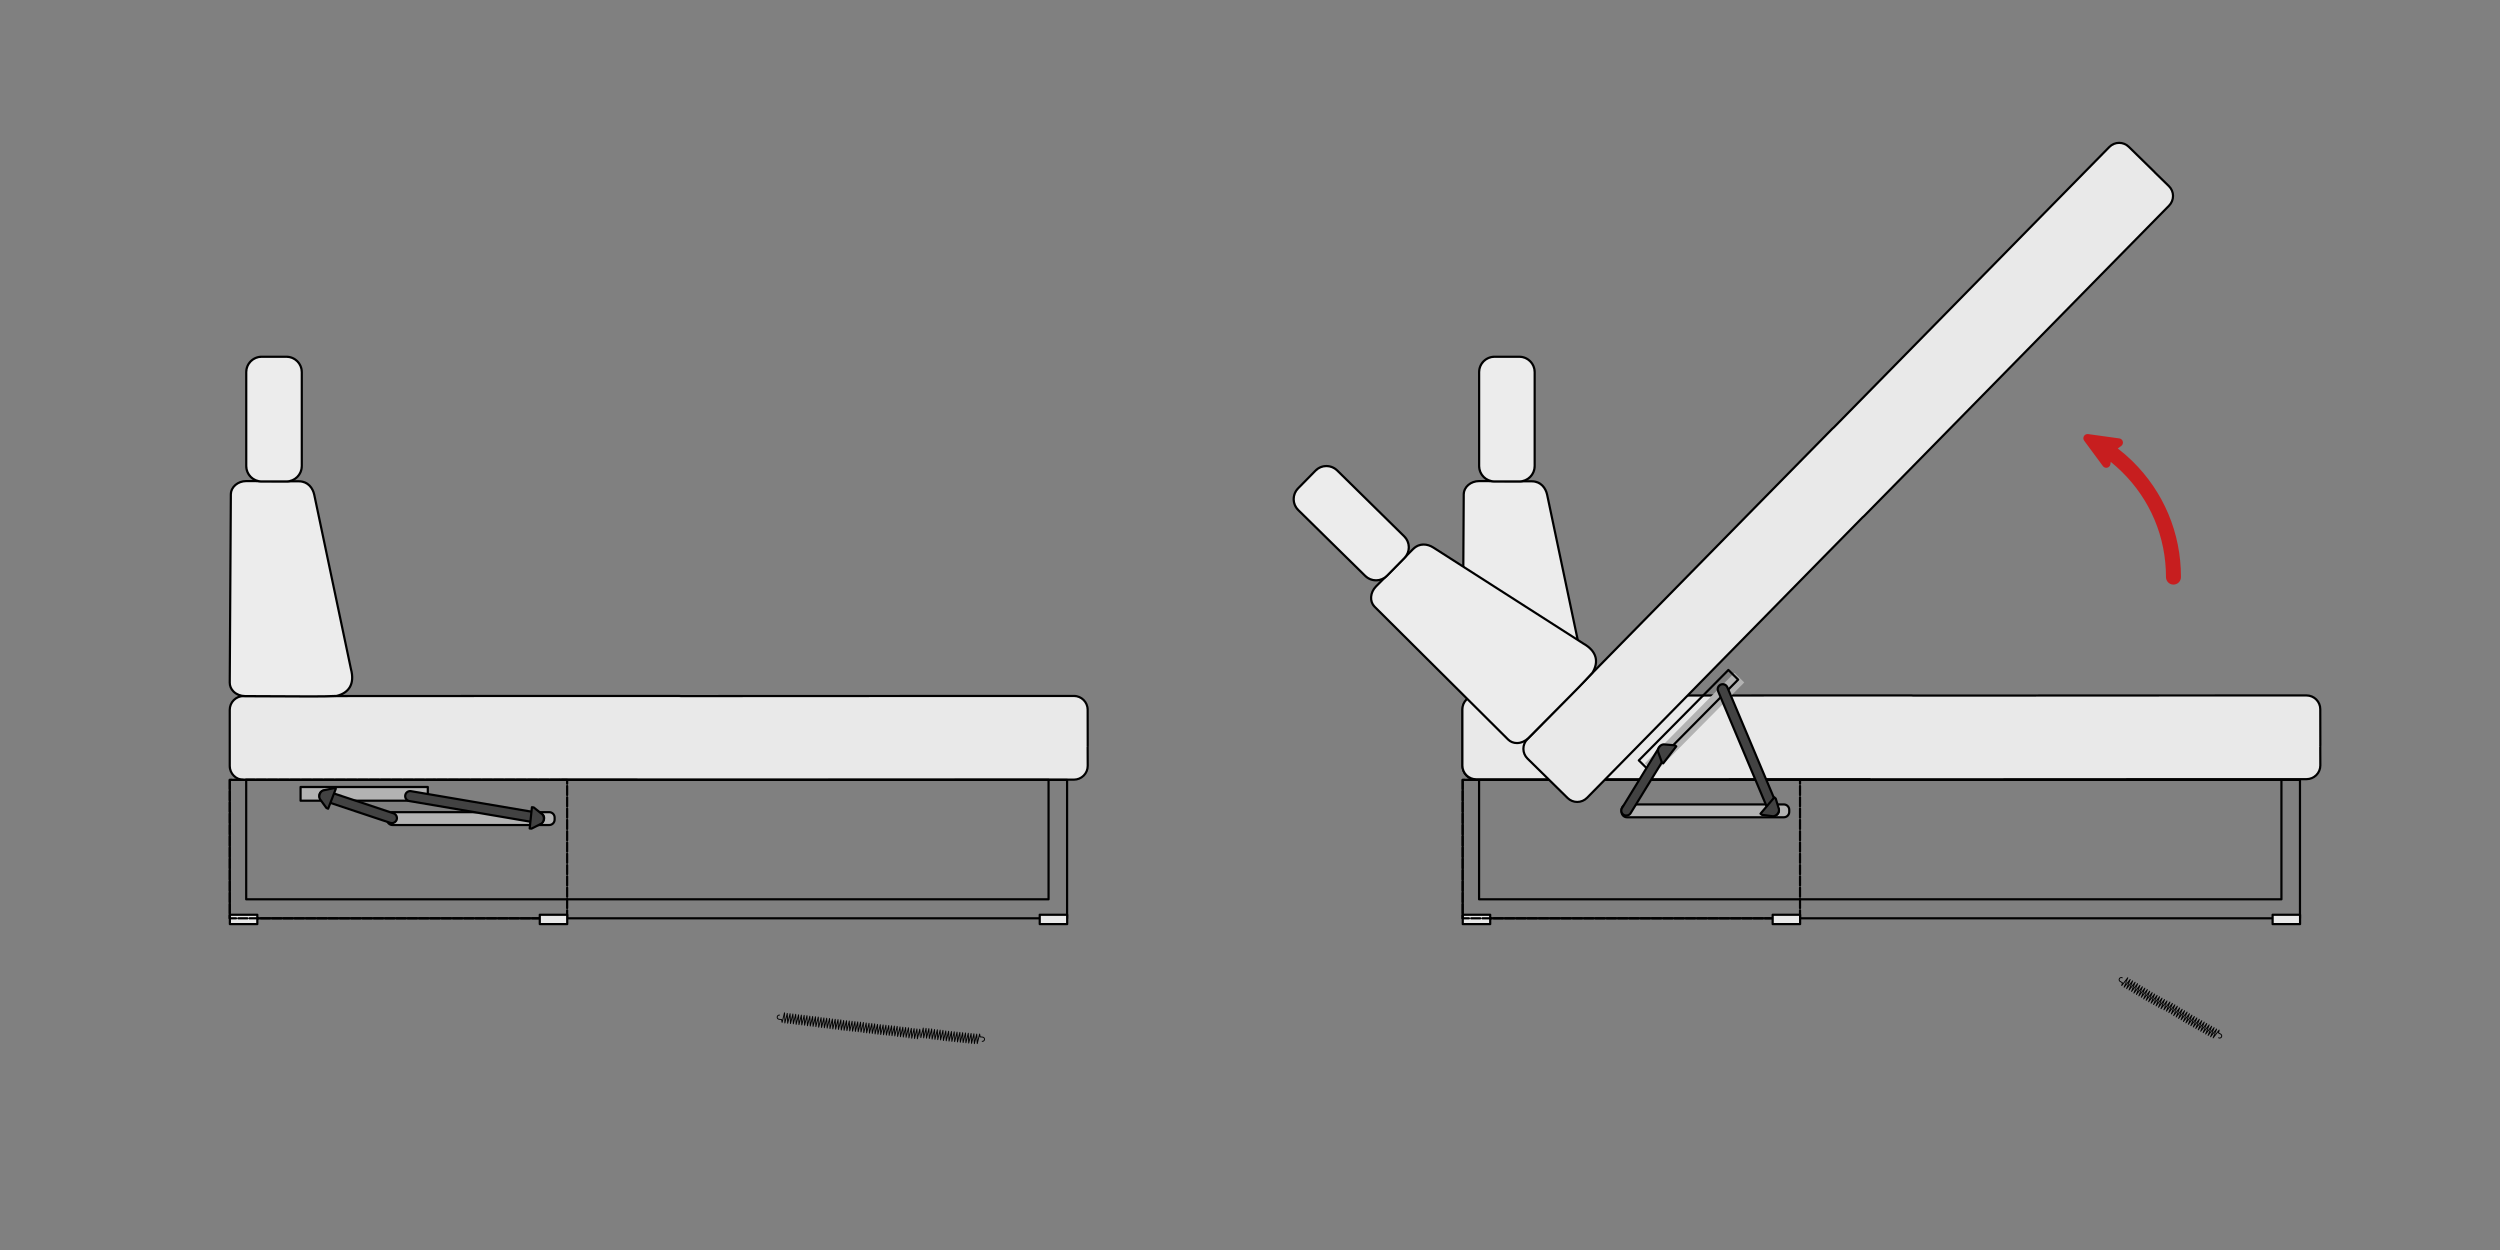 <?xml version="1.0" encoding="utf-8"?>
<!-- Generator: Adobe Illustrator 16.0.0, SVG Export Plug-In . SVG Version: 6.00 Build 0)  -->
<!DOCTYPE svg PUBLIC "-//W3C//DTD SVG 1.1//EN" "http://www.w3.org/Graphics/SVG/1.1/DTD/svg11.dtd">
<svg version="1.1"
	 id="svg2" xmlns:dc="http://purl.org/dc/elements/1.1/" xmlns:cc="http://creativecommons.org/ns#" xmlns:rdf="http://www.w3.org/1999/02/22-rdf-syntax-ns#" xmlns:svg="http://www.w3.org/2000/svg" xmlns:sodipodi="http://sodipodi.sourceforge.net/DTD/sodipodi-0.dtd" xmlns:inkscape="http://www.inkscape.org/namespaces/inkscape" sodipodi:docname="FINAL_1.svg" inkscape:version="0.48.5 r10040"
	 xmlns="http://www.w3.org/2000/svg" xmlns:xlink="http://www.w3.org/1999/xlink" x="0px" y="0px" width="1133.858px"
	 height="566.929px" viewBox="-871.028 -5423.55 1133.858 566.929" enable-background="new -871.028 -5423.55 1133.858 566.929"
	 xml:space="preserve">
<rect x="-871.028" y="-5423.55" width="1133.858" height="566.929" fill="#808080" stroke="none"/>
<g>
	<g>
		
			<g id="g9317" transform="matrix(0.93,0,0,0.93,-2673.312,2394.684)" inkscape:export-ydpi="200" inkscape:export-xdpi="200" inkscape:export-filename="D:\!!!!LOGO\KANAPY\PODGLÄ„D\ELEMENTY_3.png">
			<g id="rect9319">
				<path fill="#B3B3B3" d="M2129.348-8010.629h76.434c1.457,0,2.639,1.182,2.639,2.639v0.99c0,1.458-1.182,2.64-2.639,2.64h-76.434
					c-1.458,0-2.64-1.182-2.64-2.64v-0.99C2126.708-8009.448,2127.89-8010.629,2129.348-8010.629z"/>
				<path d="M2205.782-8003.824h-76.434c-1.752,0-3.177-1.425-3.177-3.177v-0.99c0-1.752,1.425-3.176,3.177-3.176h76.434
					c1.752,0,3.177,1.424,3.177,3.176v0.99C2208.958-8005.249,2207.533-8003.824,2205.782-8003.824z M2129.348-8010.092
					c-1.159,0-2.102,0.942-2.102,2.101v0.99c0,1.159,0.943,2.103,2.102,2.103h76.434c1.159,0,2.102-0.944,2.102-2.103v-0.99
					c0-1.159-0.943-2.101-2.102-2.101H2129.348z"/>
			</g>
			<g id="rect9321">
				<rect x="2084.524" y="-8022.899" fill="#B3B3B3" width="62.047" height="6.692"/>
				<path d="M2146.571-8015.669h-62.047c-0.297,0-0.537-0.241-0.537-0.538v-6.692c0-0.297,0.24-0.537,0.537-0.537h62.047
					c0.297,0,0.538,0.24,0.538,0.537v6.692C2147.108-8015.91,2146.868-8015.669,2146.571-8015.669z M2085.061-8016.744h60.972
					v-5.618h-60.972V-8016.744z"/>
			</g>
			<g id="path9324">
				<path inkscape:connector-curvature="0" fill="#424242" d="M2096.385-8021.131c-1.347-0.13-2.544,0.856-2.675,2.203
					c-0.116,1.202,0.661,2.309,1.831,2.609l32.75,10.907c1.287,0.426,2.677-0.273,3.103-1.561c0.423-1.279-0.264-2.661-1.54-3.095
					l-32.75-10.906C2096.874-8021.063,2096.631-8021.115,2096.385-8021.131z"/>
				<path d="M2129.063-8004.75L2129.063-8004.75c-0.319,0-0.635-0.051-0.94-0.152l-32.751-10.906
					c-1.399-0.358-2.338-1.696-2.195-3.171c0.157-1.635,1.589-2.842,3.261-2.687c0.283,0.018,0.579,0.083,0.859,0.19l32.728,10.898
					c1.552,0.529,2.394,2.221,1.88,3.774C2131.498-8005.576,2130.357-8004.75,2129.063-8004.75z M2096.147-8020.605
					c-0.989,0-1.806,0.743-1.901,1.729c-0.091,0.944,0.51,1.801,1.429,2.037l32.787,10.917c0.195,0.065,0.397,0.098,0.601,0.098l0,0
					c0.829,0,1.561-0.529,1.821-1.317c0.329-0.995-0.211-2.079-1.203-2.417l-32.747-10.906c-0.201-0.077-0.39-0.117-0.583-0.13
					C2096.271-8020.602,2096.208-8020.605,2096.147-8020.605z"/>
			</g>
			<g id="path9326">
				<path inkscape:connector-curvature="0" fill="#424242" d="M2137.979-8020.912c-1.353,0.005-2.446,1.106-2.441,2.459
					c0.004,1.214,0.896,2.241,2.098,2.416l62.812,10.719c1.338,0.225,2.604-0.678,2.828-2.015c0.225-1.337-0.678-2.604-2.015-2.829
					l-62.813-10.688C2138.294-8020.885,2138.137-8020.906,2137.979-8020.912L2137.979-8020.912z"/>
				<path d="M2200.857-8004.746C2200.857-8004.746,2200.857-8004.746,2200.857-8004.746c-0.165,0-0.331-0.014-0.499-0.042
					l-62.813-10.719c-1.464-0.214-2.54-1.453-2.545-2.944c-0.006-1.646,1.33-2.992,2.977-2.999c0.215,0.008,0.405,0.034,0.593,0.077
					l62.781,10.681c1.626,0.274,2.729,1.82,2.455,3.448C2203.563-8005.797,2202.323-8004.746,2200.857-8004.746z M2137.961-8020.374
					c-0.491,0.002-0.971,0.203-1.331,0.565c-0.36,0.362-0.557,0.844-0.555,1.354c0.003,0.955,0.692,1.749,1.638,1.886l62.824,10.72
					c1.052,0.175,2.035-0.542,2.208-1.574c0.175-1.043-0.531-2.034-1.574-2.209l-62.814-10.687
					C2138.207-8020.354,2138.084-8020.37,2137.961-8020.374z"/>
			</g>
			<g id="path9328">
				<path inkscape:connector-curvature="0" fill="#424242" d="M2093.789-8019.214c-0.229,0.726-0.203,1.49,0.185,2.215l3.154,4.33
					l0.834,0.355l1.876-4.869l1.877-4.87l-0.856-0.297l-5.244,1.093c-0.774,0.278-1.307,0.827-1.624,1.518
					c-0.043,0.085-0.067,0.173-0.101,0.263C2093.855-8019.386,2093.814-8019.305,2093.789-8019.214z"/>
				<path d="M2097.962-8011.776c-0.071,0-0.143-0.015-0.21-0.043l-0.834-0.354c-0.089-0.038-0.167-0.1-0.224-0.179l-3.154-4.33
					c-0.473-0.874-0.55-1.783-0.262-2.693c0.018-0.067,0.05-0.147,0.085-0.228l0.051-0.133c0.029-0.083,0.058-0.165,0.099-0.245
					c0.389-0.848,1.057-1.469,1.922-1.781l5.316-1.113c0.096-0.018,0.194-0.014,0.286,0.018l0.856,0.297
					c0.137,0.048,0.25,0.15,0.311,0.281c0.061,0.132,0.066,0.284,0.014,0.419l-3.753,9.739c-0.052,0.137-0.158,0.245-0.292,0.301
					C2098.105-8011.792,2098.033-8011.776,2097.962-8011.776z M2097.475-8013.105l0.186,0.08l3.354-8.703l-0.191-0.066l-5.098,1.063
					c-0.524,0.194-0.967,0.61-1.245,1.217c-0.027,0.053-0.038,0.089-0.05,0.126c-0.001,0.005-0.034,0.098-0.036,0.103l-0.043,0.104
					c-0.016,0.037-0.032,0.071-0.043,0.11c-0.207,0.656-0.157,1.262,0.141,1.82L2097.475-8013.105z"/>
			</g>
			<g id="path9330">
				<path inkscape:connector-curvature="0" fill="#424242" d="M2203.172-8007.465c0.032-0.76-0.191-1.492-0.753-2.091l-4.169-3.364
					l-0.898-0.127l-0.549,5.19l-0.55,5.19l0.905,0.064l4.781-2.417c0.675-0.468,1.047-1.137,1.174-1.886
					c0.02-0.094,0.02-0.185,0.03-0.28C2203.153-8007.281,2203.172-8007.369,2203.172-8007.465z"/>
				<path d="M2197.158-8002.064c-0.013,0-0.025,0-0.038-0.001l-0.905-0.064c-0.145-0.01-0.281-0.08-0.374-0.191
					c-0.093-0.112-0.138-0.257-0.122-0.402l1.099-10.381c0.015-0.145,0.089-0.277,0.204-0.367c0.115-0.089,0.264-0.127,0.406-0.108
					l0.898,0.127c0.096,0.014,0.187,0.052,0.262,0.114l4.169,3.364c0.683,0.72,0.993,1.579,0.952,2.531
					c0,0.067-0.01,0.153-0.022,0.242l-0.016,0.15c-0.006,0.086-0.014,0.171-0.032,0.257c-0.154,0.917-0.638,1.691-1.393,2.216
					l-4.845,2.455C2197.324-8002.084,2197.242-8002.064,2197.158-8002.064z M2196.846-8003.163l0.201,0.014l4.649-2.35
					c0.456-0.322,0.776-0.838,0.886-1.496c0.012-0.059,0.013-0.096,0.016-0.131c0-0.007,0.009-0.111,0.01-0.119l0.014-0.107
					c0.005-0.038,0.012-0.074,0.012-0.113c0.029-0.69-0.176-1.263-0.608-1.724l-3.999-3.22l-0.2-0.028L2196.846-8003.163z"/>
			</g>
			<g id="g9332" transform="matrix(0.619,0.288,-0.288,0.619,720.671,2513.178)">
				
					<g id="g9334" transform="matrix(0.996,-0.09,0.09,0.996,-411.316,48.544)" inkscape:transform-center-y="-6.0084285" inkscape:transform-center-x="47.551897">
					
						<g id="g9336" transform="matrix(0.02,0.012,-0.012,0.02,307.14,4582.047)" inkscape:transform-center-y="3.8743312" inkscape:transform-center-x="14.910135">
						<g id="g9338" transform="matrix(1.197,1.197,-1.197,1.197,620.309,306.472)">
							<g id="g9344">
								<g id="path9347">
									<path inkscape:connector-curvature="0" d="M-503329.219-53937.637c-0.031,4.223,2.969,7.781,7.156,8.402l119.063,17.375
										l-91.781,13.188h119.031l33.25-4.797c4.188-0.602,7.219-4.156,7.188-8.395c0-4.219-3-7.801-7.188-8.383l-118.969-17.398
										l118.969-17.09c4.188-0.582,7.188-4.16,7.25-8.383c-0.063-4.234-3.063-7.789-7.25-8.398l-119-17.398l119-17.07
										c4.188-0.602,7.188-4.176,7.25-8.398c-0.063-4.215-3.063-7.773-7.25-8.398l-119-17.066l119-17.383
										c4.188-0.621,7.188-4.176,7.25-8.418c-0.063-4.195-3.063-7.773-7.25-8.383l-119-17.082l90.25-13.184l-117.813-0.016
										l-32.969,4.813c-4.156,0.578-7.219,4.176-7.219,8.375c0,4.238,3.063,7.797,7.219,8.398l119.031,17.086l-119.031,17.383
										c-4.156,0.602-7.219,4.18-7.219,8.398s3.063,7.797,7.219,8.402l119.031,17.066l-119.063,17.117
										c-4.156,0.578-7.188,4.156-7.156,8.371c-0.031,4.223,3.031,8.105,7.188,8.691l119.031,17.102l-119.063,17.078
										C-503326.219-53945.43-503329.25-53941.852-503329.219-53937.637z"/>
								</g>
							</g>
						</g>
						<g id="g9351" transform="matrix(1.197,1.197,-1.197,1.197,865.276,61.505)">
							<g id="g9353">
								<g id="path9355">
									<path inkscape:connector-curvature="0" d="M-503329.25-53937.633c0.031,4.238,3.063,7.797,7.219,8.402l119.031,17.395
										l-91.75,13.168l119-0.004l33.281-4.797c4.156-0.578,7.188-4.156,7.188-8.375c0.031-4.238-3.031-7.797-7.188-8.402
										l-119.031-17.395l119.031-17.074c4.156-0.598,7.188-4.176,7.188-8.395c0.031-4.219-3.031-7.781-7.188-8.402
										l-119.031-17.379l119-17.07c4.188-0.617,7.219-4.18,7.219-8.418c0-4.199-3.031-7.777-7.219-8.383l-119-17.082l119-17.387
										c4.188-0.598,7.219-4.176,7.219-8.395s-3.031-7.797-7.219-8.383l-119-17.102l90.25-13.18h-117.813l-32.938,4.789
										c-4.188,0.602-7.188,4.18-7.25,8.398c0.031,4.215,3.063,7.793,7.25,8.379l118.969,17.105l-118.969,17.383
										c-4.188,0.586-7.188,4.18-7.25,8.379c0.031,4.238,3.063,7.793,7.25,8.402l118.969,17.086l-119,17.094
										c-4.156,0.598-7.219,4.156-7.219,8.391c0.031,4.203,3.063,8.09,7.25,8.695l119,17.086l-119.031,17.094
										C-503326.188-53945.43-503329.25-53941.852-503329.25-53937.633z"/>
								</g>
							</g>
						</g>
						<g id="g9357" transform="translate(-115.551,115.551)">
							<g id="path9359">
								<path inkscape:connector-curvature="0" d="M-536458.188-667599.375c-4.375,5.125-4.75,12.5-0.688,17.938l122,162.938
									l-118.063-88l141,141.125l39.438,29.375c5.813,4.313,13.625,3.625,18.75-1.438c5-5.063,5.688-12.938,1.375-18.625
									l-142.375-190.563l20.75,11.5c5.625,3,12.375,1.938,16.875-2.5l53.438-53.5c19.75-19.625,52.063-19.688,71.813,0
									c19.688,19.688,19.375,51.688-0.375,71.438c-5.625,5.625-5.25,14.813,0.438,20.438c5.5,5.625,14.375,5.625,20.063,0
									c30.813-31,31.25-81.438,0.313-112.313c-30.938-30.938-81.75-30.938-112.688-0.063l-45.938,45.938l-68.5-36.875
									C-536446.5-667605.813-536453.75-667604.5-536458.188-667599.375z"/>
							</g>
							<g id="g9361" transform="matrix(1.197,1.197,-1.197,1.197,1225.536,-298.754)">
								<g id="g9363">
									<g id="path9365">
										<path inkscape:connector-curvature="0" d="M-503329.219-53937.609c0,4.199,3.031,7.773,7.188,8.383l119.031,17.375
											l-91.75,13.203h119l33.313-4.797c4.156-0.602,7.125-4.172,7.188-8.398c0-4.219-3.031-7.797-7.219-8.398l-119-17.375
											l119.031-17.098c4.156-0.598,7.125-4.152,7.156-8.395c0.031-4.219-3.031-7.797-7.156-8.383l-119.031-17.391
											l119.031-17.098c4.156-0.582,7.188-4.176,7.156-8.375c0.031-4.238-3-7.801-7.188-8.402l-118.969-17.086l118.969-17.383
											c4.188-0.602,7.219-4.18,7.188-8.398c0-4.219-3.031-7.773-7.219-8.398l-118.969-17.07l90.219-13.195l-117.813,0.004
											l-33,4.789c-4.125,0.598-7.188,4.176-7.125,8.395c-0.063,4.219,2.969,7.797,7.125,8.402l119.031,17.066l-119.031,17.383
											c-4.125,0.617-7.188,4.18-7.125,8.414c-0.063,4.203,2.969,7.797,7.125,8.387l119.063,17.082l-119.031,17.094
											c-4.188,0.582-7.219,4.18-7.188,8.375c0,4.238,3,8.109,7.156,8.695l119.063,17.102l-119.031,17.074
											C-503326.219-53945.406-503329.25-53941.852-503329.219-53937.609z"/>
									</g>
								</g>
							</g>
						</g>
						<g id="g9367" transform="matrix(1.197,1.197,-1.197,1.197,367.342,545.805)">
							<g id="g9369">
								<g id="path9371">
									<path inkscape:connector-curvature="0" d="M-503329.25-53937.605c0.031,4.199,3.063,7.777,7.219,8.383l119.031,17.375
										l-91.75,13.207l119-0.004l33.281-4.793c4.219-0.605,7.156-4.176,7.219-8.398c-0.031-4.219-3.063-7.797-7.219-8.398
										l-119.031-17.379l119.031-17.094c4.219-0.602,7.156-4.152,7.219-8.395c-0.031-4.219-3.063-7.797-7.219-8.383
										l-119.031-17.395l119.031-17.098c4.188-0.578,7.219-4.172,7.219-8.375c-0.031-4.234-3.063-7.797-7.219-8.398
										l-118.969-17.09l118.969-17.383c4.188-0.602,7.188-4.176,7.219-8.395c-0.031-4.219-3.063-7.777-7.219-8.402
										l-118.969-17.066l90.188-13.195h-117.813l-33,4.789c-4.125,0.602-7.188,4.18-7.125,8.395
										c-0.063,4.223,2.938,7.801,7.125,8.406l119.063,17.066l-119.063,17.383c-4.125,0.617-7.188,4.176-7.125,8.41
										c-0.063,4.207,2.969,7.801,7.125,8.387l119.063,17.086l-119.031,17.094c-4.188,0.578-7.188,4.176-7.219,8.375
										c0.031,4.238,3.031,8.109,7.188,8.695l119.063,17.102l-119.031,17.074
										C-503326.219-53945.398-503329.219-53941.844-503329.25-53937.605z"/>
								</g>
							</g>
						</g>
						<g id="g9373" transform="matrix(1.197,1.197,-1.197,1.197,114.375,785.138)">
							<g id="g9375">
								<g id="path9377">
									<path inkscape:connector-curvature="0" d="M-503329.188-53937.609c0,4.238,3,7.797,7.188,8.402l119,17.395l-91.719,13.168
										l118.969-0.004l33.313-4.797c4.188-0.582,7.156-4.152,7.188-8.375c0-4.234-3-7.797-7.188-8.398l-119-17.398l119-17.074
										c4.188-0.602,7.156-4.172,7.188-8.395c0-4.219-3-7.777-7.188-8.402l-119-17.375l119-17.074
										c4.188-0.625,7.188-4.18,7.188-8.414c0-4.203-3-7.781-7.188-8.383l-119-17.086l119-17.387
										c4.188-0.598,7.188-4.176,7.188-8.395s-3-7.797-7.188-8.383l-119-17.105l90.188-13.176h-117.813l-32.969,4.789
										c-4.156,0.602-7.188,4.18-7.156,8.395c-0.031,4.223,3,7.801,7.156,8.387l119.031,17.102l-119.031,17.391
										c-4.156,0.578-7.188,4.172-7.156,8.371c-0.031,4.238,3,7.801,7.156,8.402l119.031,17.086l-119,17.094
										c-4.188,0.602-7.219,4.156-7.188,8.395c0,4.199,3,8.09,7.156,8.691l119.031,17.086l-119,17.094
										C-503326.188-53945.402-503329.219-53941.828-503329.188-53937.609z"/>
								</g>
							</g>
						</g>
					</g>
					
						<g id="g9379" transform="matrix(0.02,0.012,-0.012,0.02,235.824,4599.254)" inkscape:transform-center-y="3.8743312" inkscape:transform-center-x="14.910135">
						<g id="g9382" transform="matrix(1.197,1.197,-1.197,1.197,634.974,319.461)">
							<g id="g9385">
								<g id="path9387">
									<path inkscape:connector-curvature="0" d="M-503329.281-53937.598c0.031,4.215,3.094,7.793,7.25,8.379l118.969,17.398
										l-91.688,13.184l119-0.004l33.281-4.797c4.156-0.598,7.156-4.172,7.156-8.371c0.031-4.242-3-7.801-7.156-8.426
										l-119.063-17.371l119.063-17.078c4.156-0.617,7.156-4.176,7.156-8.41c0.031-4.203-3-7.781-7.156-8.387l-119.063-17.371
										l119.031-17.102c4.188-0.594,7.188-4.172,7.188-8.391c0-4.223-3-7.797-7.188-8.383l-119-17.102l119-17.391
										c4.188-0.578,7.219-4.176,7.188-8.371c0-4.242-3-7.801-7.188-8.406l-119-17.082l90.188-13.195l-117.781,0.02l-32.969,4.77
										c-4.188,0.617-7.188,4.176-7.188,8.414c0,4.199,3,7.777,7.188,8.383l119,17.086l-119,17.383
										c-4.188,0.602-7.188,4.18-7.188,8.398c0,4.215,3,7.797,7.188,8.379l119,17.105l-118.969,17.074
										c-4.219,0.598-7.219,4.176-7.25,8.398c0.031,4.215,3.031,8.082,7.219,8.691l119,17.086l-118.969,17.09
										C-503326.25-53945.395-503329.25-53941.836-503329.281-53937.598z"/>
								</g>
							</g>
						</g>
						<g id="g9389" transform="matrix(1.197,1.197,-1.197,1.197,879.941,74.493)">
							<g id="g9392">
								<g id="path9394">
									<path inkscape:connector-curvature="0" d="M-503329.25-53937.594c0,4.203,3.031,7.777,7.188,8.383l119.031,17.375
										l-91.719,13.211l119-0.008l33.25-4.797c4.188-0.602,7.188-4.172,7.219-8.395c-0.031-4.215-3.031-7.793-7.219-8.402
										l-119-17.375l119-17.094c4.188-0.602,7.188-4.152,7.188-8.395c0-4.219-3-7.797-7.188-8.383l-119-17.395l119-17.094
										c4.188-0.582,7.188-4.18,7.188-8.375c0-4.242-3-7.797-7.188-8.406l-119-17.086l119-17.383
										c4.188-0.602,7.188-4.176,7.188-8.395c0-4.215-3-7.777-7.188-8.402l-119-17.066l90.219-13.195l-117.844,0.004
										l-32.938,4.789c-4.188,0.598-7.219,4.176-7.156,8.391c-0.031,4.227,2.969,7.801,7.156,8.406l119,17.063l-119,17.391
										c-4.156,0.617-7.188,4.172-7.156,8.406c-0.031,4.203,2.969,7.805,7.156,8.391l119.031,17.082l-119.031,17.09
										c-4.188,0.586-7.188,4.18-7.188,8.379c0,4.238,3,8.109,7.188,8.695l119.031,17.102l-119.031,17.074
										C-503326.25-53945.387-503329.25-53941.828-503329.25-53937.594z"/>
								</g>
							</g>
						</g>
						<g id="path9396">
							<path inkscape:connector-curvature="0" d="M-538615-665474.375c-5,5-5.75,12.875-1.375,18.625l142.75,190.875l-21.5-11.438
								c-5.625-3-12.375-1.938-16.875,2.5l-53.75,53.75c-19.75,19.813-51.438,19.75-71.063,0.063
								c-19.813-19.75-20.125-51.688-0.438-71.438c5.625-5.563,6-14.813,0.375-20.438s-15.125-5.625-20.813,0
								c-30.938,30.938-30.563,81.375,0.438,112.313c30.875,30.938,81,30.938,111.938,0.063l46.188-46.375l68.563,37
								c5.938,3.125,13.563,1.5,18-3.625c4.313-5.125,4.688-12.563,0.688-17.875l-122-162.938l117.25,87.875l-142.375-142.438
								l-37.25-28C-538602.063-665480.125-538609.875-665479.5-538615-665474.375z"/>
						</g>
						<g id="g9398" transform="matrix(1.197,1.197,-1.197,1.197,382.007,558.794)">
							<g id="g9400">
								<g id="path9402">
									<path inkscape:connector-curvature="0" d="M-503329.188-53937.609c-0.031,4.234,3,7.797,7.156,8.398l119.031,17.398
										l-91.75,13.164h119l33.313-4.797c4.125-0.578,7.188-4.156,7.188-8.379c0-4.238-3.031-7.793-7.219-8.402l-119-17.391
										l119.031-17.078c4.125-0.598,7.188-4.176,7.188-8.395s-3.031-7.777-7.219-8.402l-119-17.375l119.031-17.074
										c4.125-0.621,7.188-4.176,7.188-8.418c0-4.195-3.031-7.773-7.219-8.379l-119.031-17.082l119.063-17.391
										c4.125-0.594,7.188-4.176,7.188-8.395s-3.063-7.793-7.188-8.383l-119.063-17.102l90.25-13.18h-117.781l-32.969,4.789
										c-4.188,0.602-7.188,4.176-7.25,8.398c0.063,4.215,3.063,7.793,7.25,8.379l119,17.105l-119,17.387
										c-4.188,0.578-7.188,4.172-7.25,8.379c0.063,4.234,3.063,7.793,7.25,8.395l119,17.086l-119.031,17.098
										c-4.156,0.598-7.188,4.16-7.188,8.395c0,4.199,3.031,8.086,7.219,8.691l119,17.086l-119.031,17.094
										C-503326.188-53945.406-503329.219-53941.828-503329.188-53937.609z"/>
								</g>
							</g>
						</g>
						<g id="g9404" transform="matrix(1.197,1.197,-1.197,1.197,-625.555,1520.431)">
							<g id="g9406">
								<g id="path9409">
									<path inkscape:connector-curvature="0" d="M-503329.188-53937.594c0,4.219,3.063,7.773,7.219,8.398l119.031,17.375
										l-91.75,13.188l119-0.004l33.281-4.793c4.188-0.602,7.156-4.156,7.188-8.398c0-4.219-3.031-7.797-7.188-8.383
										l-119.031-17.391l119.031-17.098c4.188-0.582,7.156-4.152,7.188-8.375c0-4.238-3.031-7.797-7.188-8.402l-119.031-17.398
										l119-17.07c4.219-0.602,7.219-4.18,7.219-8.395c-0.031-4.219-3.031-7.777-7.219-8.402l-118.969-17.07l118.969-17.383
										c4.219-0.621,7.219-4.176,7.219-8.414c-0.031-4.199-3.031-7.777-7.219-8.383l-118.969-17.086l90.219-13.176l-117.844-0.016
										l-32.969,4.809c-4.125,0.578-7.188,4.18-7.125,8.375c-0.063,4.238,2.938,7.797,7.125,8.402l119.031,17.082l-119.031,17.387
										c-4.125,0.598-7.188,4.176-7.125,8.395c-0.063,4.223,2.938,7.797,7.125,8.406l119.063,17.063l-119.031,17.113
										c-4.219,0.582-7.219,4.156-7.219,8.375s3,8.109,7.188,8.695l119.063,17.102l-119.031,17.074
										C-503326.188-53945.391-503329.188-53941.813-503329.188-53937.594z"/>
								</g>
							</g>
						</g>
						<g id="g9411" transform="matrix(1.197,1.197,-1.197,1.197,1383.005,-407.043)">
							<g id="g9413">
								<g id="path9415">
									<path inkscape:connector-curvature="0" d="M-503329.156-53937.563c-0.031,4.219,3,7.797,7.156,8.383l119.031,17.391
										l-91.719,13.191l119-0.004l33.25-4.797c4.219-0.602,7.188-4.172,7.219-8.375c0-4.242-3.031-7.797-7.219-8.422l-119-17.375
										l119-17.074c4.219-0.621,7.188-4.176,7.219-8.418c0-4.199-3.031-7.773-7.219-8.383l-119-17.375l119-17.094
										c4.188-0.602,7.219-4.176,7.219-8.395s-3.031-7.797-7.219-8.383l-118.969-17.105l118.969-17.383
										c4.188-0.586,7.188-4.18,7.219-8.379c0-4.234-3.031-7.793-7.219-8.398l-118.969-17.09l90.219-13.195l-117.844,0.023
										l-32.969,4.77c-4.125,0.621-7.188,4.176-7.156,8.41c-0.031,4.207,2.969,7.781,7.156,8.391l119.031,17.078l-119.031,17.391
										c-4.125,0.594-7.188,4.176-7.156,8.391c-0.031,4.223,3,7.801,7.156,8.387l119.031,17.102l-119.031,17.074
										c-4.188,0.602-7.188,4.18-7.188,8.398s3.031,8.086,7.188,8.691l119.031,17.082l-119.031,17.094
										C-503326.188-53945.359-503329.188-53941.801-503329.156-53937.563z"/>
								</g>
							</g>
						</g>
						<g id="g9417" transform="matrix(1.197,1.197,-1.197,1.197,1627.972,-652.01)">
							<g id="g9419">
								<g id="path9421">
									<path inkscape:connector-curvature="0" d="M-503329.125-53937.551c-0.031,4.203,3,7.781,7.156,8.387l119.063,17.371
										l-91.781,13.207h119l33.281-4.797c4.219-0.602,7.219-4.176,7.219-8.395s-3.063-7.801-7.219-8.402l-118.969-17.379
										l118.969-17.09c4.219-0.602,7.219-4.16,7.219-8.398c0-4.219-3.063-7.797-7.219-8.383l-118.969-17.398l118.969-17.086
										c4.219-0.586,7.219-4.18,7.219-8.383c0-4.234-3.063-7.793-7.219-8.398l-118.969-17.086l118.969-17.383
										c4.188-0.602,7.219-4.176,7.219-8.398c0-4.219-3.063-7.773-7.219-8.398l-118.969-17.07l90.25-13.195h-117.844
										l-32.969,4.789c-4.156,0.602-7.188,4.18-7.188,8.398s3,7.797,7.188,8.398l119.031,17.066l-119.031,17.387
										c-4.156,0.617-7.188,4.18-7.188,8.414c0,4.203,3,7.797,7.188,8.383l119.031,17.086l-119.063,17.094
										c-4.156,0.582-7.188,4.18-7.156,8.375c-0.031,4.242,3,8.109,7.188,8.695l119.031,17.102l-119.063,17.078
										C-503326.125-53945.344-503329.156-53941.785-503329.125-53937.551z"/>
								</g>
							</g>
						</g>
						<g id="g9423" transform="matrix(1.197,1.197,-1.197,1.197,1131.473,-166.275)">
							<g id="g9425">
								<g id="path9427">
									<path inkscape:connector-curvature="0" d="M-503329.094-53937.551c0,4.219,3.031,7.797,7.188,8.383l119.031,17.395
										l-91.75,13.188l119-0.004l33.313-4.793c4.125-0.602,7.188-4.18,7.156-8.379c0.031-4.238-3-7.797-7.156-8.418
										l-119.031-17.379l119-17.074c4.156-0.617,7.219-4.18,7.188-8.414c0-4.203-3.031-7.777-7.188-8.383l-119.031-17.375
										l119.031-17.094c4.156-0.602,7.219-4.18,7.188-8.398c0-4.219-3.031-7.797-7.188-8.383l-119.031-17.102l119.031-17.387
										c4.156-0.578,7.219-4.176,7.188-8.379c0-4.234-3.031-7.793-7.188-8.398l-119.031-17.082l90.25-13.199l-117.813,0.016
										l-32.938,4.773c-4.188,0.617-7.188,4.176-7.25,8.418c0.063,4.195,3.063,7.773,7.25,8.379l118.969,17.086l-118.969,17.383
										c-4.188,0.602-7.188,4.18-7.25,8.398c0.063,4.215,3.063,7.797,7.25,8.379l118.969,17.105l-119.031,17.078
										c-4.125,0.594-7.188,4.176-7.156,8.395c-0.031,4.219,3.031,8.082,7.219,8.691l118.969,17.086l-119,17.094
										C-503326.063-53945.348-503329.125-53941.789-503329.094-53937.551z"/>
								</g>
							</g>
						</g>
						<g id="g9429" transform="matrix(1.197,1.197,-1.197,1.197,2132.471,-1132.112)">
							<g id="g9431">
								<g id="path9433">
									<path inkscape:connector-curvature="0" d="M-503329.063-53937.547c-0.031,4.219,3,7.781,7.156,8.402l119.031,17.379
										l-91.719,13.188l118.969-0.008l33.281-4.797c4.219-0.598,7.188-4.152,7.219-8.391c0-4.219-3.063-7.797-7.219-8.383
										l-119.031-17.398l119.031-17.094c4.219-0.582,7.156-4.152,7.219-8.375c0-4.238-3.063-7.797-7.219-8.398l-119.031-17.398
										l119.031-17.074c4.219-0.602,7.219-4.176,7.219-8.395s-3.063-7.777-7.219-8.406l-118.969-17.063l119-17.387
										c4.188-0.621,7.188-4.176,7.188-8.41c0-4.203-3.063-7.781-7.219-8.383l-118.969-17.09l90.188-13.176l-117.813-0.016
										l-32.969,4.805c-4.156,0.582-7.219,4.18-7.156,8.375c-0.031,4.242,3,7.805,7.156,8.406l119.031,17.086l-119.031,17.383
										c-4.156,0.602-7.219,4.18-7.156,8.395c-0.031,4.223,3,7.801,7.156,8.402l119.031,17.066l-119.031,17.113
										c-4.188,0.582-7.188,4.156-7.156,8.375c-0.031,4.219,3,8.109,7.156,8.695l119.031,17.102l-119.031,17.078
										C-503326.063-53945.34-503329.094-53941.766-503329.063-53937.547z"/>
								</g>
							</g>
						</g>
						<g id="g9435" transform="matrix(1.197,1.197,-1.197,1.197,1879.504,-892.779)">
							<g id="g9437">
								<g id="path9439">
									<path inkscape:connector-curvature="0" d="M-503329.063-53937.539c0.063,4.219,3.063,7.797,7.25,8.383l118.938,17.398
										l-91.688,13.18h119l33.313-4.797c4.125-0.598,7.125-4.172,7.125-8.375c0.063-4.242-2.969-7.797-7.125-8.422
										l-119.063-17.375l119.031-17.078c4.156-0.617,7.156-4.172,7.156-8.41c0.063-4.203-3-7.781-7.156-8.387l-119.031-17.371
										l119.031-17.098c4.156-0.598,7.156-4.172,7.156-8.391c0.031-4.223-3-7.801-7.156-8.387l-119.031-17.102l119.031-17.387
										c4.156-0.578,7.219-4.18,7.156-8.375c0.031-4.242-3-7.797-7.156-8.406l-119.031-17.082l90.219-13.191l-117.781,0.016
										l-33,4.773c-4.188,0.617-7.188,4.176-7.188,8.414c0,4.195,3.063,7.773,7.219,8.379l118.969,17.09l-119,17.383
										c-4.188,0.602-7.188,4.176-7.188,8.395s3.063,7.797,7.219,8.383l118.969,17.105l-118.969,17.07
										c-4.188,0.602-7.188,4.18-7.219,8.398c0.031,4.215,3.063,8.086,7.219,8.691l118.969,17.09l-118.938,17.086
										C-503326.031-53945.336-503329.031-53941.777-503329.063-53937.539z"/>
								</g>
							</g>
						</g>
						<g id="g9441" transform="matrix(1.197,1.197,-1.197,1.197,130.475,799.562)">
							<g id="g9443">
								<g id="path9445">
									<path inkscape:connector-curvature="0" d="M-503329-53937.559c0,4.238,3.063,7.793,7.219,8.398l119.031,17.398
										l-91.75,13.168l119-0.008l33.281-4.793c4.188-0.582,7.156-4.156,7.156-8.379c0.031-4.234-3-7.793-7.156-8.398
										l-119.031-17.395l119-17.074c4.188-0.602,7.188-4.176,7.188-8.398c0-4.219-3-7.777-7.188-8.398l-119-17.379l119-17.074
										c4.188-0.621,7.219-4.18,7.188-8.414c0-4.199-3-7.777-7.188-8.383l-119-17.086l119-17.383
										c4.188-0.602,7.219-4.18,7.188-8.398c0-4.219-3-7.797-7.188-8.383l-119-17.102l90.25-13.18l-117.875,0.004l-32.938,4.789
										c-4.156,0.598-7.188,4.18-7.188,8.395c0,4.219,3,7.797,7.188,8.383l119.031,17.102l-119.031,17.391
										c-4.156,0.578-7.188,4.176-7.156,8.371c-0.031,4.242,2.969,7.801,7.156,8.406l119,17.082l-119,17.094
										c-4.188,0.602-7.188,4.156-7.188,8.395c0,4.199,3,8.09,7.188,8.695l119.031,17.082l-119,17.094
										C-503326-53945.352-503329-53941.777-503329-53937.559z"/>
								</g>
							</g>
						</g>
						<g id="g9447" transform="matrix(1.197,1.197,-1.197,1.197,-122.492,1038.895)">
							<g id="g9449">
								<g id="path9451">
									<path inkscape:connector-curvature="0" d="M-503328.969-53937.543c0,4.219,3.031,7.777,7.188,8.402l119.031,17.375
										l-91.75,13.188l119-0.004l33.313-4.797c4.188-0.602,7.125-4.152,7.188-8.395c0-4.219-3.063-7.797-7.219-8.383l-119-17.395
										l119-17.098c4.219-0.578,7.156-4.152,7.219-8.375c0-4.234-3.063-7.797-7.219-8.398l-119.031-17.398l119.031-17.074
										c4.188-0.602,7.219-4.176,7.219-8.395s-3.031-7.777-7.219-8.402l-118.969-17.066l119-17.383
										c4.156-0.621,7.188-4.18,7.188-8.414c0-4.203-3.063-7.781-7.219-8.383l-118.969-17.086l90.188-13.18l-117.813-0.016
										l-33,4.813c-4.125,0.578-7.188,4.176-7.125,8.371c-0.063,4.238,2.969,7.801,7.125,8.402l119.063,17.086l-119.031,17.383
										c-4.156,0.602-7.219,4.18-7.156,8.395c-0.063,4.223,3,7.801,7.156,8.406l119.031,17.066l-119.031,17.109
										c-4.156,0.586-7.188,4.156-7.188,8.379c0,4.215,3.031,8.105,7.188,8.691l119.031,17.102l-119.031,17.078
										C-503325.938-53945.336-503328.969-53941.762-503328.969-53937.543z"/>
								</g>
							</g>
						</g>
						<g id="g9453" transform="matrix(1.197,1.197,-1.197,1.197,-374.023,1279.663)">
							<g id="g9455">
								<g id="path9457">
									<path inkscape:connector-curvature="0" d="M-503328.938-53937.547c0,4.219,3,7.777,7.188,8.402l119,17.375l-91.688,13.188
										l119-0.004l33.25-4.797c4.156-0.598,7.219-4.156,7.188-8.395c0-4.219-3-7.797-7.188-8.383l-119-17.395l119-17.094
										c4.156-0.578,7.219-4.156,7.188-8.375c0-4.238-3-7.797-7.188-8.402l-119-17.395l119-17.078
										c4.156-0.598,7.219-4.176,7.188-8.391c0-4.219-3-7.781-7.188-8.406l-119-17.063l119-17.387
										c4.156-0.617,7.219-4.176,7.188-8.414c0-4.199-3-7.777-7.188-8.383l-119-17.082l90.25-13.18l-117.813-0.02l-32.969,4.809
										c-4.188,0.582-7.188,4.176-7.219,8.379c0.031,4.234,3.063,7.793,7.219,8.398l118.969,17.086l-118.969,17.387
										c-4.188,0.598-7.188,4.172-7.219,8.398c0.031,4.211,3.063,7.789,7.219,8.398l118.969,17.063l-119,17.117
										c-4.125,0.578-7.188,4.156-7.188,8.375s3.063,8.105,7.219,8.688l119,17.109l-119.031,17.074
										C-503325.875-53945.344-503328.938-53941.766-503328.938-53937.547z"/>
								</g>
							</g>
						</g>
					</g>
				</g>
			</g>
		</g>
		<g id="path9459">
			
				<path inkscape:connector-curvature="0" inkscape:export-ydpi="200" inkscape:export-xdpi="200" inkscape:export-filename="D:\!!!!LOGO\KANAPY\PODGLÄ„D\ELEMENTY_3.png" fill="#E9E9E9" d="
				M-607.015-5107.91l-117.563,0.062h-28.156h-7.844c-3.468,0-6.252,2.782-6.25,6.25v9.188v7.094v9.188
				c0.001,3.468,2.782,6.251,6.25,6.25h7.844h27.875h0.313l117.531-0.062h24.781c0.281,0.037,0.551,0.063,0.844,0.062h7.844h27.875
				h0.313l117.531-0.062h36h7.844c3.467,0,6.281-2.783,6.281-6.25l-0.031-8.563c0.01-0.096-0.01-0.186,0-0.281
				c0.01-0.118,0.031-0.225,0.031-0.344l-0.031-16.281c0-3.468-2.783-6.252-6.25-6.25h-7.844h-35.719c-0.096,0-0.184,0-0.281,0
				l-117.563,0.062h-16.938c-0.275-0.037-0.559-0.062-0.844-0.062h-7.844h-35.719H-607.015L-607.015-5107.91z"/>
			<path d="M-581.421-5069.38c-0.304,0-0.585-0.027-0.878-0.065l-24.716,0.004l-117.844,0.062h-35.719
				c-3.721,0-6.749-3.028-6.75-6.75v-25.469c-0.001-1.811,0.699-3.508,1.97-4.779c1.271-1.271,2.969-1.971,4.78-1.971h36
				l117.844-0.062h43.563c0.308,0,0.614,0.026,0.911,0.066l178.277-0.066c3.723,0,6.75,3.028,6.75,6.75l0.031,16.28
				c0,0.098-0.01,0.188-0.021,0.28l-0.012,0.105c0.004,0.146,0.006,0.217-0.001,0.291l0.034,8.51c0,1.811-0.706,3.509-1.988,4.782
				c-1.279,1.271-2.982,1.97-4.793,1.97h-43.844l-117.844,0.062H-581.421z M-607.015-5070.441h24.781
				c0.315,0.037,0.555,0.062,0.813,0.062v0.5l0.027-0.5h36.035l117.531-0.062h43.844c1.545,0,2.998-0.597,4.088-1.68
				c1.092-1.084,1.693-2.529,1.693-4.07l-0.031-8.561l0.5-0.143l-0.5,0.026c-0.004-0.072-0.006-0.144,0.002-0.218l0.016-0.136
				c0.006-0.052,0.014-0.103,0.014-0.157l-0.031-16.28c0-3.172-2.578-5.751-5.746-5.751h-43.848l-117.562,0.062h-16.938
				c-0.32-0.039-0.581-0.062-0.844-0.062h-43.844l-117.562,0.062h-36c-1.544,0-2.99,0.596-4.073,1.678
				c-1.083,1.083-1.678,2.528-1.677,4.072v25.469c0.001,3.171,2.58,5.75,5.748,5.75h36.033L-607.015-5070.441z"/>
		</g>
		<g id="path9461">
			<path d="M-387.057-5006.551h-379.75c-0.276,0-0.5-0.224-0.5-0.5v-62.781c0-0.276,0.224-0.5,0.5-0.5h379.75
				c0.276,0,0.5,0.224,0.5,0.5v62.781C-386.557-5006.774-386.781-5006.551-387.057-5006.551z M-766.307-5007.551h378.75v-61.781
				h-378.75V-5007.551z"/>
		</g>
		
			<g id="g9463" transform="matrix(0.626,0,0,0.855,-2911.479,6421.979)" inkscape:export-ydpi="200" inkscape:export-xdpi="200" inkscape:export-filename="D:\!!!!LOGO\KANAPY\PODGLÄ„D\ELEMENTY_3.png">
			<g id="rect9465">
				<rect x="3426.048" y="-13369.178" fill="#E9E9E9" width="19.886" height="4.957"/>
				<path d="M3445.933-13363.635h-19.885c-0.441,0-0.799-0.262-0.799-0.585v-4.958c0-0.323,0.357-0.585,0.799-0.585h19.885
					c0.441,0,0.799,0.262,0.799,0.585v4.958C3446.732-13363.896,3446.375-13363.635,3445.933-13363.635z M3426.847-13364.805h18.287
					v-3.788h-18.287V-13364.805z"/>
			</g>
		</g>
		<g id="path9467">
			<path d="M-395.464-5015.175H-759.37c-0.276,0-0.5-0.224-0.5-0.5v-54.188c0-0.276,0.224-0.5,0.5-0.5h363.906
				c0.276,0,0.5,0.224,0.5,0.5v54.188C-394.964-5015.399-395.187-5015.175-395.464-5015.175z M-758.87-5016.175h362.906v-53.188
				H-758.87V-5016.175z"/>
		</g>
		
			<g id="g9469" transform="matrix(0.626,0,0,0.855,-2724.231,6421.979)" inkscape:export-ydpi="200" inkscape:export-xdpi="200" inkscape:export-filename="D:\!!!!LOGO\KANAPY\PODGLÄ„D\ELEMENTY_3.png">
			<g id="rect9471">
				<rect x="3713.68" y="-13369.178" fill="#E9E9E9" width="19.885" height="4.957"/>
				<path d="M3733.564-13363.635h-19.884c-0.443,0-0.799-0.262-0.799-0.585v-4.958c0-0.323,0.356-0.585,0.799-0.585h19.884
					c0.442,0,0.799,0.262,0.799,0.585v4.958C3734.363-13363.896,3734.006-13363.635,3733.564-13363.635z M3714.479-13364.805h18.287
					v-3.788h-18.287V-13364.805z"/>
			</g>
		</g>
		<g id="path9473">
			
				<path sodipodi:nodetypes="sssccsssss" inkscape:connector-curvature="0" inkscape:export-ydpi="200" inkscape:export-xdpi="200" inkscape:export-filename="D:\!!!!LOGO\KANAPY\PODGLÄ„D\ELEMENTY_3.png" fill="#ECECEC" d="
				M-759.318-5205.356l23.87,0.104c3.866,0.018,6.249,2.783,6.943,6.082l16.625,78.969c1.999,7.353-1.395,11.09-6.535,12.286
				c-6.612,0.306-15.319,0.187-17.601,0.177l-23.87-0.105c-3.866-0.016-6.962-2.729-6.943-6.082l0.496-85.41
				C-766.312-5202.687-763.184-5205.373-759.318-5205.356z"/>
			<path d="M-729.805-5107.207c-2.042,0-3.816-0.014-5.037-0.023l-1.175-0.008l-23.871-0.105c-2.16-0.009-4.208-0.83-5.616-2.253
				c-1.186-1.197-1.833-2.735-1.824-4.332l0.496-85.41c0.021-3.594,3.375-6.518,7.478-6.518l23.908,0.104
				c4.478,0.021,6.774,3.36,7.431,6.479l16.625,78.969c0.956,3.512,0.76,6.451-0.589,8.71c-1.222,2.048-3.408,3.487-6.321,4.166
				C-721.38-5107.277-725.22-5107.207-729.805-5107.207z M-759.32-5204.856c-3.588,0-6.494,2.478-6.512,5.523l-0.496,85.41
				c-0.008,1.329,0.537,2.615,1.535,3.623c1.224,1.235,3.013,1.948,4.91,1.956l25.048,0.113c1.219,0.01,2.99,0.023,5.029,0.023
				c4.569,0,8.394-0.07,11.368-0.207c2.552-0.603,4.52-1.884,5.599-3.692c1.204-2.017,1.364-4.695,0.476-7.964l-16.632-78.997
				c-0.576-2.736-2.575-5.667-6.457-5.685L-759.32-5204.856z"/>
		</g>
		<g id="path9475">
			
				<path inkscape:connector-curvature="0" inkscape:export-ydpi="200" inkscape:export-xdpi="200" inkscape:export-filename="D:\!!!!LOGO\KANAPY\PODGLÄ„D\ELEMENTY_3.png" fill="#ECECEC" d="
				M-752.345-5261.753c-3.866,0-7,3.103-7,6.969v15.844v10.938v15.813c0,3.865,3.134,7,7,7h11.219c3.866,0,6.969-3.135,6.969-7
				v-15.813v-10.938v-15.844c0-3.867-3.103-6.969-6.969-6.969H-752.345z"/>
			<path d="M-741.126-5204.691h-11.219c-4.136,0-7.5-3.364-7.5-7.5v-42.594c0-4.118,3.364-7.469,7.5-7.469h11.219
				c4.118,0,7.469,3.351,7.469,7.469v42.594C-733.657-5208.055-737.008-5204.691-741.126-5204.691z M-752.345-5261.253
				c-3.584,0-6.5,2.902-6.5,6.469v42.594c0,3.584,2.916,6.5,6.5,6.5h11.219c3.567,0,6.469-2.916,6.469-6.5v-42.594
				c0-3.566-2.902-6.469-6.469-6.469H-752.345z"/>
		</g>
		<g id="path9477">
			<path d="M-613.806-5006.55h-0.477c-0.276,0-0.5-0.224-0.5-0.5c0-0.269,0.211-0.487,0.477-0.499v-3.125c0-0.276,0.224-0.5,0.5-0.5
				s0.5,0.224,0.5,0.5v3.624C-613.306-5006.774-613.53-5006.55-613.806-5006.55z M-615.308-5006.55h-4.101
				c-0.276,0-0.5-0.224-0.5-0.5s0.224-0.5,0.5-0.5h4.101c0.276,0,0.5,0.224,0.5,0.5S-615.031-5006.55-615.308-5006.55z
				 M-620.434-5006.55h-4.101c-0.276,0-0.5-0.224-0.5-0.5s0.224-0.5,0.5-0.5h4.101c0.276,0,0.5,0.224,0.5,0.5
				S-620.158-5006.55-620.434-5006.55z M-625.561-5006.55h-4.101c-0.276,0-0.5-0.224-0.5-0.5s0.224-0.5,0.5-0.5h4.101
				c0.276,0,0.5,0.224,0.5,0.5S-625.284-5006.55-625.561-5006.55z M-630.687-5006.55h-4.101c-0.276,0-0.5-0.224-0.5-0.5
				s0.224-0.5,0.5-0.5h4.101c0.276,0,0.5,0.224,0.5,0.5S-630.41-5006.55-630.687-5006.55z M-635.813-5006.55h-4.101
				c-0.276,0-0.5-0.224-0.5-0.5s0.224-0.5,0.5-0.5h4.101c0.276,0,0.5,0.224,0.5,0.5S-635.537-5006.55-635.813-5006.55z
				 M-640.94-5006.55h-4.101c-0.276,0-0.5-0.224-0.5-0.5s0.224-0.5,0.5-0.5h4.101c0.276,0,0.5,0.224,0.5,0.5
				S-640.663-5006.55-640.94-5006.55z M-646.066-5006.55h-4.101c-0.276,0-0.5-0.224-0.5-0.5s0.224-0.5,0.5-0.5h4.101
				c0.276,0,0.5,0.224,0.5,0.5S-645.79-5006.55-646.066-5006.55z M-651.192-5006.55h-4.101c-0.276,0-0.5-0.224-0.5-0.5
				s0.224-0.5,0.5-0.5h4.101c0.276,0,0.5,0.224,0.5,0.5S-650.916-5006.55-651.192-5006.55z M-656.319-5006.55h-4.101
				c-0.276,0-0.5-0.224-0.5-0.5s0.224-0.5,0.5-0.5h4.101c0.276,0,0.5,0.224,0.5,0.5S-656.042-5006.55-656.319-5006.55z
				 M-661.445-5006.55h-4.101c-0.276,0-0.5-0.224-0.5-0.5s0.224-0.5,0.5-0.5h4.101c0.276,0,0.5,0.224,0.5,0.5
				S-661.169-5006.55-661.445-5006.55z M-666.571-5006.55h-4.101c-0.276,0-0.5-0.224-0.5-0.5s0.224-0.5,0.5-0.5h4.101
				c0.276,0,0.5,0.224,0.5,0.5S-666.295-5006.55-666.571-5006.55z M-671.698-5006.55h-4.101c-0.276,0-0.5-0.224-0.5-0.5
				s0.224-0.5,0.5-0.5h4.101c0.276,0,0.5,0.224,0.5,0.5S-671.421-5006.55-671.698-5006.55z M-676.824-5006.55h-4.101
				c-0.276,0-0.5-0.224-0.5-0.5s0.224-0.5,0.5-0.5h4.101c0.276,0,0.5,0.224,0.5,0.5S-676.548-5006.55-676.824-5006.55z
				 M-681.95-5006.55h-4.101c-0.276,0-0.5-0.224-0.5-0.5s0.224-0.5,0.5-0.5h4.101c0.276,0,0.5,0.224,0.5,0.5
				S-681.674-5006.55-681.95-5006.55z M-687.076-5006.55h-4.101c-0.276,0-0.5-0.224-0.5-0.5s0.224-0.5,0.5-0.5h4.101
				c0.276,0,0.5,0.224,0.5,0.5S-686.8-5006.55-687.076-5006.55z M-692.203-5006.55h-4.101c-0.276,0-0.5-0.224-0.5-0.5
				s0.224-0.5,0.5-0.5h4.101c0.276,0,0.5,0.224,0.5,0.5S-691.927-5006.55-692.203-5006.55z M-697.329-5006.55h-4.101
				c-0.276,0-0.5-0.224-0.5-0.5s0.224-0.5,0.5-0.5h4.101c0.276,0,0.5,0.224,0.5,0.5S-697.053-5006.55-697.329-5006.55z
				 M-702.456-5006.55h-4.101c-0.276,0-0.5-0.224-0.5-0.5s0.224-0.5,0.5-0.5h4.101c0.276,0,0.5,0.224,0.5,0.5
				S-702.179-5006.55-702.456-5006.55z M-707.582-5006.55h-4.101c-0.276,0-0.5-0.224-0.5-0.5s0.224-0.5,0.5-0.5h4.101
				c0.276,0,0.5,0.224,0.5,0.5S-707.305-5006.55-707.582-5006.55z M-712.708-5006.55h-4.101c-0.276,0-0.5-0.224-0.5-0.5
				s0.224-0.5,0.5-0.5h4.101c0.276,0,0.5,0.224,0.5,0.5S-712.432-5006.55-712.708-5006.55z M-717.835-5006.55h-4.101
				c-0.276,0-0.5-0.224-0.5-0.5s0.224-0.5,0.5-0.5h4.101c0.276,0,0.5,0.224,0.5,0.5S-717.558-5006.55-717.835-5006.55z
				 M-722.961-5006.55h-4.101c-0.276,0-0.5-0.224-0.5-0.5s0.224-0.5,0.5-0.5h4.101c0.276,0,0.5,0.224,0.5,0.5
				S-722.684-5006.55-722.961-5006.55z M-728.087-5006.55h-4.101c-0.276,0-0.5-0.224-0.5-0.5s0.224-0.5,0.5-0.5h4.101
				c0.276,0,0.5,0.224,0.5,0.5S-727.811-5006.55-728.087-5006.55z M-733.214-5006.55h-4.101c-0.276,0-0.5-0.224-0.5-0.5
				s0.224-0.5,0.5-0.5h4.101c0.276,0,0.5,0.224,0.5,0.5S-732.937-5006.55-733.214-5006.55z M-738.34-5006.55h-4.101
				c-0.276,0-0.5-0.224-0.5-0.5s0.224-0.5,0.5-0.5h4.101c0.276,0,0.5,0.224,0.5,0.5S-738.064-5006.55-738.34-5006.55z
				 M-743.466-5006.55h-4.101c-0.276,0-0.5-0.224-0.5-0.5s0.224-0.5,0.5-0.5h4.101c0.276,0,0.5,0.224,0.5,0.5
				S-743.19-5006.55-743.466-5006.55z M-748.593-5006.55h-4.101c-0.276,0-0.5-0.224-0.5-0.5s0.224-0.5,0.5-0.5h4.101
				c0.276,0,0.5,0.224,0.5,0.5S-748.316-5006.55-748.593-5006.55z M-753.719-5006.55h-4.101c-0.276,0-0.5-0.224-0.5-0.5
				s0.224-0.5,0.5-0.5h4.101c0.276,0,0.5,0.224,0.5,0.5S-753.443-5006.55-753.719-5006.55z M-758.845-5006.55h-4.101
				c-0.276,0-0.5-0.224-0.5-0.5s0.224-0.5,0.5-0.5h4.101c0.276,0,0.5,0.224,0.5,0.5S-758.569-5006.55-758.845-5006.55z
				 M-763.971-5006.55h-2.836c-0.276,0-0.5-0.224-0.5-0.5v-1.266c0-0.276,0.224-0.5,0.5-0.5s0.5,0.224,0.5,0.5v0.766h2.336
				c0.276,0,0.5,0.224,0.5,0.5S-763.695-5006.55-763.971-5006.55z M-766.807-5008.841c-0.276,0-0.5-0.224-0.5-0.5v-4.101
				c0-0.276,0.224-0.5,0.5-0.5s0.5,0.224,0.5,0.5v4.101C-766.307-5009.065-766.531-5008.841-766.807-5008.841z M-613.806-5011.2
				c-0.276,0-0.5-0.224-0.5-0.5v-4.102c0-0.276,0.224-0.5,0.5-0.5s0.5,0.224,0.5,0.5v4.102
				C-613.306-5011.423-613.53-5011.2-613.806-5011.2z M-766.807-5013.967c-0.276,0-0.5-0.224-0.5-0.5v-4.101
				c0-0.276,0.224-0.5,0.5-0.5s0.5,0.224,0.5,0.5v4.101C-766.307-5014.191-766.531-5013.967-766.807-5013.967z M-613.806-5016.327
				c-0.276,0-0.5-0.224-0.5-0.5v-4.101c0-0.276,0.224-0.5,0.5-0.5s0.5,0.224,0.5,0.5v4.101
				C-613.306-5016.55-613.53-5016.327-613.806-5016.327z M-766.807-5019.093c-0.276,0-0.5-0.224-0.5-0.5v-4.102
				c0-0.276,0.224-0.5,0.5-0.5s0.5,0.224,0.5,0.5v4.102C-766.307-5019.317-766.531-5019.093-766.807-5019.093z M-613.806-5021.453
				c-0.276,0-0.5-0.224-0.5-0.5v-4.101c0-0.276,0.224-0.5,0.5-0.5s0.5,0.224,0.5,0.5v4.101
				C-613.306-5021.676-613.53-5021.453-613.806-5021.453z M-766.807-5024.22c-0.276,0-0.5-0.224-0.5-0.5v-4.101
				c0-0.276,0.224-0.5,0.5-0.5s0.5,0.224,0.5,0.5v4.101C-766.307-5024.444-766.531-5024.22-766.807-5024.22z M-613.806-5026.579
				c-0.276,0-0.5-0.224-0.5-0.5v-4.102c0-0.276,0.224-0.5,0.5-0.5s0.5,0.224,0.5,0.5v4.102
				C-613.306-5026.802-613.53-5026.579-613.806-5026.579z M-766.807-5029.346c-0.276,0-0.5-0.224-0.5-0.5v-4.101
				c0-0.276,0.224-0.5,0.5-0.5s0.5,0.224,0.5,0.5v4.101C-766.307-5029.57-766.531-5029.346-766.807-5029.346z M-613.806-5031.706
				c-0.276,0-0.5-0.224-0.5-0.5v-4.101c0-0.276,0.224-0.5,0.5-0.5s0.5,0.224,0.5,0.5v4.101
				C-613.306-5031.929-613.53-5031.706-613.806-5031.706z M-766.807-5034.472c-0.276,0-0.5-0.224-0.5-0.5v-4.102
				c0-0.276,0.224-0.5,0.5-0.5s0.5,0.224,0.5,0.5v4.102C-766.307-5034.696-766.531-5034.472-766.807-5034.472z M-613.806-5036.832
				c-0.276,0-0.5-0.224-0.5-0.5v-4.101c0-0.276,0.224-0.5,0.5-0.5s0.5,0.224,0.5,0.5v4.101
				C-613.306-5037.055-613.53-5036.832-613.806-5036.832z M-766.807-5039.599c-0.276,0-0.5-0.224-0.5-0.5v-4.101
				c0-0.276,0.224-0.5,0.5-0.5s0.5,0.224,0.5,0.5v4.101C-766.307-5039.823-766.531-5039.599-766.807-5039.599z M-613.806-5041.958
				c-0.276,0-0.5-0.224-0.5-0.5v-4.102c0-0.276,0.224-0.5,0.5-0.5s0.5,0.224,0.5,0.5v4.102
				C-613.306-5042.181-613.53-5041.958-613.806-5041.958z M-766.807-5044.725c-0.276,0-0.5-0.224-0.5-0.5v-4.102
				c0-0.276,0.224-0.5,0.5-0.5s0.5,0.224,0.5,0.5v4.102C-766.307-5044.949-766.531-5044.725-766.807-5044.725z M-613.806-5047.084
				c-0.276,0-0.5-0.224-0.5-0.5v-4.101c0-0.276,0.224-0.5,0.5-0.5s0.5,0.224,0.5,0.5v4.101
				C-613.306-5047.308-613.53-5047.084-613.806-5047.084z M-766.807-5049.851c-0.276,0-0.5-0.224-0.5-0.5v-4.102
				c0-0.276,0.224-0.5,0.5-0.5s0.5,0.224,0.5,0.5v4.102C-766.307-5050.075-766.531-5049.851-766.807-5049.851z M-613.806-5052.21
				c-0.276,0-0.5-0.224-0.5-0.5v-4.102c0-0.276,0.224-0.5,0.5-0.5s0.5,0.224,0.5,0.5v4.102
				C-613.306-5052.434-613.53-5052.21-613.806-5052.21z M-766.807-5054.978c-0.276,0-0.5-0.224-0.5-0.5v-4.101
				c0-0.276,0.224-0.5,0.5-0.5s0.5,0.224,0.5,0.5v4.101C-766.307-5055.202-766.531-5054.978-766.807-5054.978z M-613.806-5057.336
				c-0.276,0-0.5-0.224-0.5-0.5v-4.102c0-0.276,0.224-0.5,0.5-0.5s0.5,0.224,0.5,0.5v4.102
				C-613.306-5057.56-613.53-5057.336-613.806-5057.336z M-766.807-5060.104c-0.276,0-0.5-0.224-0.5-0.5v-4.102
				c0-0.276,0.224-0.5,0.5-0.5s0.5,0.224,0.5,0.5v4.102C-766.307-5060.328-766.531-5060.104-766.807-5060.104z M-613.806-5062.463
				c-0.276,0-0.5-0.224-0.5-0.5v-4.101c0-0.276,0.224-0.5,0.5-0.5s0.5,0.224,0.5,0.5v4.101
				C-613.306-5062.687-613.53-5062.463-613.806-5062.463z M-766.807-5065.231c-0.276,0-0.5-0.224-0.5-0.5v-4.101
				c0-0.276,0.224-0.5,0.5-0.5h0.954c0.276,0,0.5,0.224,0.5,0.5s-0.224,0.5-0.5,0.5h-0.454v3.601
				C-766.307-5065.455-766.531-5065.231-766.807-5065.231z M-613.806-5067.589c-0.276,0-0.5-0.224-0.5-0.5v-1.242h-1.859
				c-0.276,0-0.5-0.224-0.5-0.5s0.224-0.5,0.5-0.5h2.359c0.276,0,0.5,0.224,0.5,0.5v1.742
				C-613.306-5067.813-613.53-5067.589-613.806-5067.589z M-617.19-5069.332h-4.101c-0.276,0-0.5-0.224-0.5-0.5s0.224-0.5,0.5-0.5
				h4.101c0.276,0,0.5,0.224,0.5,0.5S-616.914-5069.332-617.19-5069.332z M-622.317-5069.332h-4.101c-0.276,0-0.5-0.224-0.5-0.5
				s0.224-0.5,0.5-0.5h4.101c0.276,0,0.5,0.224,0.5,0.5S-622.04-5069.332-622.317-5069.332z M-627.443-5069.332h-4.101
				c-0.276,0-0.5-0.224-0.5-0.5s0.224-0.5,0.5-0.5h4.101c0.276,0,0.5,0.224,0.5,0.5S-627.166-5069.332-627.443-5069.332z
				 M-632.569-5069.332h-4.101c-0.276,0-0.5-0.224-0.5-0.5s0.224-0.5,0.5-0.5h4.101c0.276,0,0.5,0.224,0.5,0.5
				S-632.293-5069.332-632.569-5069.332z M-637.696-5069.332h-4.101c-0.276,0-0.5-0.224-0.5-0.5s0.224-0.5,0.5-0.5h4.101
				c0.276,0,0.5,0.224,0.5,0.5S-637.419-5069.332-637.696-5069.332z M-642.822-5069.332h-4.101c-0.276,0-0.5-0.224-0.5-0.5
				s0.224-0.5,0.5-0.5h4.101c0.276,0,0.5,0.224,0.5,0.5S-642.546-5069.332-642.822-5069.332z M-647.948-5069.332h-4.101
				c-0.276,0-0.5-0.224-0.5-0.5s0.224-0.5,0.5-0.5h4.101c0.276,0,0.5,0.224,0.5,0.5S-647.672-5069.332-647.948-5069.332z
				 M-653.074-5069.332h-4.101c-0.276,0-0.5-0.224-0.5-0.5s0.224-0.5,0.5-0.5h4.101c0.276,0,0.5,0.224,0.5,0.5
				S-652.798-5069.332-653.074-5069.332z M-658.201-5069.332h-4.101c-0.276,0-0.5-0.224-0.5-0.5s0.224-0.5,0.5-0.5h4.101
				c0.276,0,0.5,0.224,0.5,0.5S-657.925-5069.332-658.201-5069.332z M-663.327-5069.332h-4.101c-0.276,0-0.5-0.224-0.5-0.5
				s0.224-0.5,0.5-0.5h4.101c0.276,0,0.5,0.224,0.5,0.5S-663.051-5069.332-663.327-5069.332z M-668.453-5069.332h-4.101
				c-0.276,0-0.5-0.224-0.5-0.5s0.224-0.5,0.5-0.5h4.101c0.276,0,0.5,0.224,0.5,0.5S-668.177-5069.332-668.453-5069.332z
				 M-673.58-5069.332h-4.101c-0.276,0-0.5-0.224-0.5-0.5s0.224-0.5,0.5-0.5h4.101c0.276,0,0.5,0.224,0.5,0.5
				S-673.303-5069.332-673.58-5069.332z M-678.706-5069.332h-4.101c-0.276,0-0.5-0.224-0.5-0.5s0.224-0.5,0.5-0.5h4.101
				c0.276,0,0.5,0.224,0.5,0.5S-678.43-5069.332-678.706-5069.332z M-683.832-5069.332h-4.101c-0.276,0-0.5-0.224-0.5-0.5
				s0.224-0.5,0.5-0.5h4.101c0.276,0,0.5,0.224,0.5,0.5S-683.556-5069.332-683.832-5069.332z M-688.959-5069.332h-4.101
				c-0.276,0-0.5-0.224-0.5-0.5s0.224-0.5,0.5-0.5h4.101c0.276,0,0.5,0.224,0.5,0.5S-688.682-5069.332-688.959-5069.332z
				 M-694.085-5069.332h-4.101c-0.276,0-0.5-0.224-0.5-0.5s0.224-0.5,0.5-0.5h4.101c0.276,0,0.5,0.224,0.5,0.5
				S-693.809-5069.332-694.085-5069.332z M-699.212-5069.332h-4.101c-0.276,0-0.5-0.224-0.5-0.5s0.224-0.5,0.5-0.5h4.101
				c0.276,0,0.5,0.224,0.5,0.5S-698.935-5069.332-699.212-5069.332z M-704.338-5069.332h-4.101c-0.276,0-0.5-0.224-0.5-0.5
				s0.224-0.5,0.5-0.5h4.101c0.276,0,0.5,0.224,0.5,0.5S-704.061-5069.332-704.338-5069.332z M-709.464-5069.332h-4.101
				c-0.276,0-0.5-0.224-0.5-0.5s0.224-0.5,0.5-0.5h4.101c0.276,0,0.5,0.224,0.5,0.5S-709.188-5069.332-709.464-5069.332z
				 M-714.591-5069.332h-4.101c-0.276,0-0.5-0.224-0.5-0.5s0.224-0.5,0.5-0.5h4.101c0.276,0,0.5,0.224,0.5,0.5
				S-714.314-5069.332-714.591-5069.332z M-719.717-5069.332h-4.101c-0.276,0-0.5-0.224-0.5-0.5s0.224-0.5,0.5-0.5h4.101
				c0.276,0,0.5,0.224,0.5,0.5S-719.441-5069.332-719.717-5069.332z M-724.843-5069.332h-4.101c-0.276,0-0.5-0.224-0.5-0.5
				s0.224-0.5,0.5-0.5h4.101c0.276,0,0.5,0.224,0.5,0.5S-724.567-5069.332-724.843-5069.332z M-729.969-5069.332h-4.101
				c-0.276,0-0.5-0.224-0.5-0.5s0.224-0.5,0.5-0.5h4.101c0.276,0,0.5,0.224,0.5,0.5S-729.693-5069.332-729.969-5069.332z
				 M-735.096-5069.332h-4.101c-0.276,0-0.5-0.224-0.5-0.5s0.224-0.5,0.5-0.5h4.101c0.276,0,0.5,0.224,0.5,0.5
				S-734.82-5069.332-735.096-5069.332z M-740.222-5069.332h-4.101c-0.276,0-0.5-0.224-0.5-0.5s0.224-0.5,0.5-0.5h4.101
				c0.276,0,0.5,0.224,0.5,0.5S-739.946-5069.332-740.222-5069.332z M-745.348-5069.332h-4.101c-0.276,0-0.5-0.224-0.5-0.5
				s0.224-0.5,0.5-0.5h4.101c0.276,0,0.5,0.224,0.5,0.5S-745.072-5069.332-745.348-5069.332z M-750.475-5069.332h-4.101
				c-0.276,0-0.5-0.224-0.5-0.5s0.224-0.5,0.5-0.5h4.101c0.276,0,0.5,0.224,0.5,0.5S-750.198-5069.332-750.475-5069.332z
				 M-755.601-5069.332h-4.101c-0.276,0-0.5-0.224-0.5-0.5s0.224-0.5,0.5-0.5h4.101c0.276,0,0.5,0.224,0.5,0.5
				S-755.325-5069.332-755.601-5069.332z M-760.727-5069.332h-4.101c-0.276,0-0.5-0.224-0.5-0.5s0.224-0.5,0.5-0.5h4.101
				c0.276,0,0.5,0.224,0.5,0.5S-760.451-5069.332-760.727-5069.332z"/>
		</g>
		
			<g id="g9479" transform="matrix(0.626,0,0,0.855,-2950.98,6421.979)" inkscape:export-ydpi="200" inkscape:export-xdpi="200" inkscape:export-filename="D:\!!!!LOGO\KANAPY\PODGLÄ„D\ELEMENTY_3.png">
			<g id="rect9481">
				<rect x="3713.678" y="-13369.178" fill="#E9E9E9" width="19.886" height="4.957"/>
				<path d="M3733.564-13363.635h-19.885c-0.441,0-0.799-0.262-0.799-0.585v-4.958c0-0.323,0.357-0.585,0.799-0.585h19.885
					c0.441,0,0.799,0.262,0.799,0.585v4.958C3734.363-13363.896,3734.005-13363.635,3733.564-13363.635z M3714.478-13364.805h18.287
					v-3.788h-18.287V-13364.805z"/>
			</g>
		</g>
	</g>
	<g>
		<g id="path9483">
			
				<path inkscape:connector-curvature="0" inkscape:export-ydpi="200" inkscape:export-xdpi="200" inkscape:export-filename="D:\!!!!LOGO\KANAPY\PODGLÄ„D\ELEMENTY_3.png" fill="#E9E9E9" d="
				M-163.161-5107.878v0.03h-2.25h-28.156h-7.844c-3.467,0-6.25,2.782-6.25,6.25v9.188v7.094v9.188c0,3.468,2.783,6.251,6.25,6.25
				h7.844h27.875h0.313l40.063-0.03l40.031,0.03h0.313h27.875h7.844c3.469,0,6.25-2.782,6.25-6.25v-9.188v-7.094v-9.188
				c0-3.468-2.781-6.25-6.25-6.25h-7.844h-28.156h-2.25v-0.03h-37.813H-163.161z"/>
			<path d="M-49.255-5069.379h-152.158c-3.721,0-6.748-3.028-6.748-6.75v-25.469c0-1.811,0.699-3.508,1.971-4.779
				c1.271-1.271,2.969-1.971,4.779-1.971h38.088c0.051-0.02,0.105-0.03,0.162-0.03h75.656c0.061,0,0.119,0.011,0.172,0.03h38.078
				c3.723,0,6.75,3.028,6.75,6.75v25.469C-42.505-5072.408-45.534-5069.379-49.255-5069.379z M-125.317-5070.41l76.063,0.03
				c3.17,0,5.75-2.579,5.75-5.75v-25.469c0-3.171-2.579-5.75-5.75-5.75h-38.25c-0.061,0-0.117-0.011-0.172-0.03h-75.321
				c-0.052,0.02-0.106,0.03-0.163,0.03h-38.25c-1.543,0-2.989,0.596-4.072,1.678c-1.082,1.083-1.678,2.528-1.678,4.072v25.469
				c0,3.171,2.579,5.75,5.748,5.75L-125.317-5070.41z"/>
		</g>
		<g id="path9485">
			<path d="M172.111-5006.55h-379.75c-0.277,0-0.5-0.224-0.5-0.5v-62.781c0-0.276,0.223-0.5,0.5-0.5h379.75
				c0.275,0,0.5,0.224,0.5,0.5v62.781C172.611-5006.774,172.386-5006.55,172.111-5006.55z M-207.139-5007.55h378.75v-61.781h-378.75
				V-5007.55z"/>
		</g>
		
			<g id="g9488" transform="matrix(0.626,0,0,0.855,-2352.312,6421.979)" inkscape:export-ydpi="200" inkscape:export-xdpi="200" inkscape:export-filename="D:\!!!!LOGO\KANAPY\PODGLÄ„D\ELEMENTY_3.png">
			<g id="rect9490">
				<rect x="3426.049" y="-13369.178" fill="#E9E9E9" width="19.885" height="4.957"/>
				<path d="M3445.934-13363.635h-19.884c-0.443,0-0.799-0.262-0.799-0.585v-4.958c0-0.323,0.356-0.585,0.799-0.585h19.884
					c0.441,0,0.799,0.262,0.799,0.585v4.958C3446.732-13363.896,3446.375-13363.635,3445.934-13363.635z M3426.848-13364.805h18.287
					v-3.788h-18.287V-13364.805z"/>
			</g>
		</g>
		<g id="path9492">
			<path d="M163.704-5015.175h-363.906c-0.277,0-0.5-0.224-0.5-0.5v-54.188c0-0.276,0.223-0.5,0.5-0.5h363.906
				c0.275,0,0.5,0.224,0.5,0.5v54.188C164.204-5015.399,163.98-5015.175,163.704-5015.175z M-199.702-5016.175h362.906v-53.188
				h-362.906V-5016.175z"/>
		</g>
		
			<g id="g9494" transform="matrix(0.626,0,0,0.855,-2165.064,6421.979)" inkscape:export-ydpi="200" inkscape:export-xdpi="200" inkscape:export-filename="D:\!!!!LOGO\KANAPY\PODGLÄ„D\ELEMENTY_3.png">
			<g id="rect9496">
				<rect x="3713.678" y="-13369.178" fill="#E9E9E9" width="19.887" height="4.957"/>
				<path d="M3733.564-13363.635h-19.886c-0.44,0-0.799-0.262-0.799-0.585v-4.958c0-0.323,0.359-0.585,0.799-0.585h19.886
					c0.441,0,0.799,0.262,0.799,0.585v4.958C3734.363-13363.896,3734.006-13363.635,3733.564-13363.635z M3714.478-13364.805h18.288
					v-3.788h-18.288V-13364.805z"/>
			</g>
		</g>
		<g id="path9498">
			<path d="M-54.639-5006.55h-0.476c-0.276,0-0.5-0.224-0.5-0.5c0-0.269,0.211-0.487,0.476-0.499v-3.126c0-0.276,0.225-0.5,0.5-0.5
				c0.277,0,0.5,0.224,0.5,0.5v3.625C-54.139-5006.774-54.362-5006.55-54.639-5006.55z M-56.14-5006.55h-4.101
				c-0.277,0-0.5-0.224-0.5-0.5s0.223-0.5,0.5-0.5h4.101c0.276,0,0.5,0.224,0.5,0.5S-55.864-5006.55-56.14-5006.55z
				 M-61.266-5006.55h-4.102c-0.276,0-0.5-0.224-0.5-0.5s0.224-0.5,0.5-0.5h4.102c0.275,0,0.5,0.224,0.5,0.5
				S-60.991-5006.55-61.266-5006.55z M-66.393-5006.55h-4.102c-0.275,0-0.5-0.224-0.5-0.5s0.225-0.5,0.5-0.5h4.102
				c0.276,0,0.5,0.224,0.5,0.5S-66.117-5006.55-66.393-5006.55z M-71.519-5006.55h-4.101c-0.277,0-0.5-0.224-0.5-0.5
				s0.223-0.5,0.5-0.5h4.101c0.276,0,0.5,0.224,0.5,0.5S-71.243-5006.55-71.519-5006.55z M-76.645-5006.55h-4.102
				c-0.276,0-0.5-0.224-0.5-0.5s0.224-0.5,0.5-0.5h4.102c0.275,0,0.5,0.224,0.5,0.5S-76.37-5006.55-76.645-5006.55z
				 M-81.772-5006.55h-4.102c-0.275,0-0.5-0.224-0.5-0.5s0.225-0.5,0.5-0.5h4.102c0.276,0,0.5,0.224,0.5,0.5
				S-81.496-5006.55-81.772-5006.55z M-86.899-5006.55H-91c-0.276,0-0.5-0.224-0.5-0.5s0.224-0.5,0.5-0.5h4.101
				c0.277,0,0.5,0.224,0.5,0.5S-86.622-5006.55-86.899-5006.55z M-92.024-5006.55h-4.102c-0.276,0-0.5-0.224-0.5-0.5
				s0.224-0.5,0.5-0.5h4.102c0.275,0,0.5,0.224,0.5,0.5S-91.749-5006.55-92.024-5006.55z M-97.151-5006.55h-4.102
				c-0.275,0-0.5-0.224-0.5-0.5s0.225-0.5,0.5-0.5h4.102c0.276,0,0.5,0.224,0.5,0.5S-96.875-5006.55-97.151-5006.55z
				 M-102.278-5006.55h-4.101c-0.276,0-0.5-0.224-0.5-0.5s0.224-0.5,0.5-0.5h4.101c0.277,0,0.5,0.224,0.5,0.5
				S-102.001-5006.55-102.278-5006.55z M-107.403-5006.55h-4.102c-0.276,0-0.5-0.224-0.5-0.5s0.224-0.5,0.5-0.5h4.102
				c0.275,0,0.5,0.224,0.5,0.5S-107.128-5006.55-107.403-5006.55z M-112.53-5006.55h-4.102c-0.275,0-0.5-0.224-0.5-0.5
				s0.225-0.5,0.5-0.5h4.102c0.276,0,0.5,0.224,0.5,0.5S-112.254-5006.55-112.53-5006.55z M-117.657-5006.55h-4.101
				c-0.276,0-0.5-0.224-0.5-0.5s0.224-0.5,0.5-0.5h4.101c0.277,0,0.5,0.224,0.5,0.5S-117.38-5006.55-117.657-5006.55z
				 M-122.783-5006.55h-4.101c-0.277,0-0.5-0.224-0.5-0.5s0.223-0.5,0.5-0.5h4.101c0.276,0,0.5,0.224,0.5,0.5
				S-122.507-5006.55-122.783-5006.55z M-127.909-5006.55h-4.102c-0.275,0-0.5-0.224-0.5-0.5s0.225-0.5,0.5-0.5h4.102
				c0.276,0,0.5,0.224,0.5,0.5S-127.633-5006.55-127.909-5006.55z M-133.036-5006.55h-4.101c-0.276,0-0.5-0.224-0.5-0.5
				s0.224-0.5,0.5-0.5h4.101c0.277,0,0.5,0.224,0.5,0.5S-132.759-5006.55-133.036-5006.55z M-138.162-5006.55h-4.101
				c-0.277,0-0.5-0.224-0.5-0.5s0.223-0.5,0.5-0.5h4.101c0.276,0,0.5,0.224,0.5,0.5S-137.885-5006.55-138.162-5006.55z
				 M-143.288-5006.55h-4.102c-0.276,0-0.5-0.224-0.5-0.5s0.224-0.5,0.5-0.5h4.102c0.275,0,0.5,0.224,0.5,0.5
				S-143.012-5006.55-143.288-5006.55z M-148.415-5006.55h-4.101c-0.276,0-0.5-0.224-0.5-0.5s0.224-0.5,0.5-0.5h4.101
				c0.277,0,0.5,0.224,0.5,0.5S-148.137-5006.55-148.415-5006.55z M-153.541-5006.55h-4.101c-0.277,0-0.5-0.224-0.5-0.5
				s0.223-0.5,0.5-0.5h4.101c0.276,0,0.5,0.224,0.5,0.5S-153.264-5006.55-153.541-5006.55z M-158.667-5006.55h-4.102
				c-0.276,0-0.5-0.224-0.5-0.5s0.224-0.5,0.5-0.5h4.102c0.275,0,0.5,0.224,0.5,0.5S-158.391-5006.55-158.667-5006.55z
				 M-163.794-5006.55h-4.101c-0.276,0-0.5-0.224-0.5-0.5s0.224-0.5,0.5-0.5h4.101c0.277,0,0.5,0.224,0.5,0.5
				S-163.516-5006.55-163.794-5006.55z M-168.92-5006.55h-4.101c-0.277,0-0.5-0.224-0.5-0.5s0.223-0.5,0.5-0.5h4.101
				c0.276,0,0.5,0.224,0.5,0.5S-168.643-5006.55-168.92-5006.55z M-174.046-5006.55h-4.102c-0.276,0-0.5-0.224-0.5-0.5
				s0.224-0.5,0.5-0.5h4.102c0.275,0,0.5,0.224,0.5,0.5S-173.77-5006.55-174.046-5006.55z M-179.173-5006.55h-4.102
				c-0.275,0-0.5-0.224-0.5-0.5s0.225-0.5,0.5-0.5h4.102c0.276,0,0.5,0.224,0.5,0.5S-178.896-5006.55-179.173-5006.55z
				 M-184.299-5006.55h-4.101c-0.277,0-0.5-0.224-0.5-0.5s0.223-0.5,0.5-0.5h4.101c0.276,0,0.5,0.224,0.5,0.5
				S-184.022-5006.55-184.299-5006.55z M-189.425-5006.55h-4.102c-0.276,0-0.5-0.224-0.5-0.5s0.224-0.5,0.5-0.5h4.102
				c0.275,0,0.5,0.224,0.5,0.5S-189.149-5006.55-189.425-5006.55z M-194.552-5006.55h-4.102c-0.275,0-0.5-0.224-0.5-0.5
				s0.225-0.5,0.5-0.5h4.102c0.276,0,0.5,0.224,0.5,0.5S-194.275-5006.55-194.552-5006.55z M-199.678-5006.55h-4.101
				c-0.276,0-0.5-0.224-0.5-0.5s0.224-0.5,0.5-0.5h4.101c0.277,0,0.5,0.224,0.5,0.5S-199.401-5006.55-199.678-5006.55z
				 M-204.803-5006.55h-2.836c-0.277,0-0.5-0.224-0.5-0.5v-1.266c0-0.276,0.223-0.5,0.5-0.5c0.275,0,0.5,0.224,0.5,0.5v0.766h2.336
				c0.275,0,0.5,0.224,0.5,0.5S-204.528-5006.55-204.803-5006.55z M-207.639-5008.841c-0.277,0-0.5-0.224-0.5-0.5v-4.101
				c0-0.276,0.223-0.5,0.5-0.5c0.275,0,0.5,0.224,0.5,0.5v4.101C-207.139-5009.065-207.364-5008.841-207.639-5008.841z
				 M-54.639-5011.201c-0.275,0-0.5-0.224-0.5-0.5v-4.101c0-0.276,0.225-0.5,0.5-0.5c0.277,0,0.5,0.224,0.5,0.5v4.101
				C-54.139-5011.424-54.362-5011.201-54.639-5011.201z M-207.639-5013.967c-0.277,0-0.5-0.224-0.5-0.5v-4.101
				c0-0.276,0.223-0.5,0.5-0.5c0.275,0,0.5,0.224,0.5,0.5v4.101C-207.139-5014.191-207.364-5013.967-207.639-5013.967z
				 M-54.639-5016.327c-0.275,0-0.5-0.224-0.5-0.5v-4.101c0-0.276,0.225-0.5,0.5-0.5c0.277,0,0.5,0.224,0.5,0.5v4.101
				C-54.139-5016.55-54.362-5016.327-54.639-5016.327z M-207.639-5019.093c-0.277,0-0.5-0.224-0.5-0.5v-4.102
				c0-0.276,0.223-0.5,0.5-0.5c0.275,0,0.5,0.224,0.5,0.5v4.102C-207.139-5019.317-207.364-5019.093-207.639-5019.093z
				 M-54.639-5021.453c-0.275,0-0.5-0.224-0.5-0.5v-4.102c0-0.276,0.225-0.5,0.5-0.5c0.277,0,0.5,0.224,0.5,0.5v4.102
				C-54.139-5021.676-54.362-5021.453-54.639-5021.453z M-207.639-5024.22c-0.277,0-0.5-0.224-0.5-0.5v-4.101
				c0-0.276,0.223-0.5,0.5-0.5c0.275,0,0.5,0.224,0.5,0.5v4.101C-207.139-5024.444-207.364-5024.22-207.639-5024.22z
				 M-54.639-5026.58c-0.275,0-0.5-0.224-0.5-0.5v-4.101c0-0.276,0.225-0.5,0.5-0.5c0.277,0,0.5,0.224,0.5,0.5v4.101
				C-54.139-5026.803-54.362-5026.58-54.639-5026.58z M-207.639-5029.346c-0.277,0-0.5-0.224-0.5-0.5v-4.101
				c0-0.276,0.223-0.5,0.5-0.5c0.275,0,0.5,0.224,0.5,0.5v4.101C-207.139-5029.57-207.364-5029.346-207.639-5029.346z
				 M-54.639-5031.706c-0.275,0-0.5-0.224-0.5-0.5v-4.102c0-0.276,0.225-0.5,0.5-0.5c0.277,0,0.5,0.224,0.5,0.5v4.102
				C-54.139-5031.929-54.362-5031.706-54.639-5031.706z M-207.639-5034.472c-0.277,0-0.5-0.224-0.5-0.5v-4.102
				c0-0.276,0.223-0.5,0.5-0.5c0.275,0,0.5,0.224,0.5,0.5v4.102C-207.139-5034.696-207.364-5034.472-207.639-5034.472z
				 M-54.639-5036.832c-0.275,0-0.5-0.224-0.5-0.5v-4.102c0-0.276,0.225-0.5,0.5-0.5c0.277,0,0.5,0.224,0.5,0.5v4.102
				C-54.139-5037.055-54.362-5036.832-54.639-5036.832z M-207.639-5039.599c-0.277,0-0.5-0.224-0.5-0.5v-4.101
				c0-0.276,0.223-0.5,0.5-0.5c0.275,0,0.5,0.224,0.5,0.5v4.101C-207.139-5039.823-207.364-5039.599-207.639-5039.599z
				 M-54.639-5041.958c-0.275,0-0.5-0.224-0.5-0.5v-4.101c0-0.276,0.225-0.5,0.5-0.5c0.277,0,0.5,0.224,0.5,0.5v4.101
				C-54.139-5042.182-54.362-5041.958-54.639-5041.958z M-207.639-5044.725c-0.277,0-0.5-0.224-0.5-0.5v-4.102
				c0-0.276,0.223-0.5,0.5-0.5c0.275,0,0.5,0.224,0.5,0.5v4.102C-207.139-5044.949-207.364-5044.725-207.639-5044.725z
				 M-54.639-5047.084c-0.275,0-0.5-0.224-0.5-0.5v-4.102c0-0.276,0.225-0.5,0.5-0.5c0.277,0,0.5,0.224,0.5,0.5v4.102
				C-54.139-5047.308-54.362-5047.084-54.639-5047.084z M-207.639-5049.851c-0.277,0-0.5-0.224-0.5-0.5v-4.102
				c0-0.276,0.223-0.5,0.5-0.5c0.275,0,0.5,0.224,0.5,0.5v4.102C-207.139-5050.075-207.364-5049.851-207.639-5049.851z
				 M-54.639-5052.211c-0.275,0-0.5-0.224-0.5-0.5v-4.101c0-0.276,0.225-0.5,0.5-0.5c0.277,0,0.5,0.224,0.5,0.5v4.101
				C-54.139-5052.435-54.362-5052.211-54.639-5052.211z M-207.639-5054.978c-0.277,0-0.5-0.224-0.5-0.5v-4.101
				c0-0.276,0.223-0.5,0.5-0.5c0.275,0,0.5,0.224,0.5,0.5v4.101C-207.139-5055.202-207.364-5054.978-207.639-5054.978z
				 M-54.639-5057.337c-0.275,0-0.5-0.224-0.5-0.5v-4.101c0-0.276,0.225-0.5,0.5-0.5c0.277,0,0.5,0.224,0.5,0.5v4.101
				C-54.139-5057.561-54.362-5057.337-54.639-5057.337z M-207.639-5060.104c-0.277,0-0.5-0.224-0.5-0.5v-4.102
				c0-0.276,0.223-0.5,0.5-0.5c0.275,0,0.5,0.224,0.5,0.5v4.102C-207.139-5060.328-207.364-5060.104-207.639-5060.104z
				 M-54.639-5062.463c-0.275,0-0.5-0.224-0.5-0.5v-4.102c0-0.276,0.225-0.5,0.5-0.5c0.277,0,0.5,0.224,0.5,0.5v4.102
				C-54.139-5062.687-54.362-5062.463-54.639-5062.463z M-207.639-5065.231c-0.277,0-0.5-0.224-0.5-0.5v-4.101
				c0-0.276,0.223-0.5,0.5-0.5h0.952c0.276,0,0.5,0.224,0.5,0.5s-0.224,0.5-0.5,0.5h-0.452v3.601
				C-207.139-5065.455-207.364-5065.231-207.639-5065.231z M-54.639-5067.59c-0.275,0-0.5-0.224-0.5-0.5v-1.241h-1.859
				c-0.275,0-0.5-0.224-0.5-0.5s0.225-0.5,0.5-0.5h2.359c0.277,0,0.5,0.224,0.5,0.5v1.741
				C-54.139-5067.814-54.362-5067.59-54.639-5067.59z M-58.024-5069.332h-4.101c-0.276,0-0.5-0.224-0.5-0.5s0.224-0.5,0.5-0.5h4.101
				c0.277,0,0.5,0.224,0.5,0.5S-57.747-5069.332-58.024-5069.332z M-63.15-5069.332h-4.101c-0.277,0-0.5-0.224-0.5-0.5
				s0.223-0.5,0.5-0.5h4.101c0.276,0,0.5,0.224,0.5,0.5S-62.874-5069.332-63.15-5069.332z M-68.276-5069.332h-4.102
				c-0.275,0-0.5-0.224-0.5-0.5s0.225-0.5,0.5-0.5h4.102c0.276,0,0.5,0.224,0.5,0.5S-68-5069.332-68.276-5069.332z
				 M-73.403-5069.332h-4.101c-0.276,0-0.5-0.224-0.5-0.5s0.224-0.5,0.5-0.5h4.101c0.277,0,0.5,0.224,0.5,0.5
				S-73.126-5069.332-73.403-5069.332z M-78.529-5069.332h-4.101c-0.277,0-0.5-0.224-0.5-0.5s0.223-0.5,0.5-0.5h4.101
				c0.276,0,0.5,0.224,0.5,0.5S-78.253-5069.332-78.529-5069.332z M-83.655-5069.332h-4.102c-0.276,0-0.5-0.224-0.5-0.5
				s0.224-0.5,0.5-0.5h4.102c0.275,0,0.5,0.224,0.5,0.5S-83.38-5069.332-83.655-5069.332z M-88.782-5069.332h-4.101
				c-0.276,0-0.5-0.224-0.5-0.5s0.224-0.5,0.5-0.5h4.101c0.277,0,0.5,0.224,0.5,0.5S-88.505-5069.332-88.782-5069.332z
				 M-93.908-5069.332h-4.101c-0.277,0-0.5-0.224-0.5-0.5s0.223-0.5,0.5-0.5h4.101c0.276,0,0.5,0.224,0.5,0.5
				S-93.632-5069.332-93.908-5069.332z M-99.034-5069.332h-4.102c-0.276,0-0.5-0.224-0.5-0.5s0.224-0.5,0.5-0.5h4.102
				c0.275,0,0.5,0.224,0.5,0.5S-98.759-5069.332-99.034-5069.332z M-104.161-5069.332h-4.102c-0.275,0-0.5-0.224-0.5-0.5
				s0.225-0.5,0.5-0.5h4.102c0.276,0,0.5,0.224,0.5,0.5S-103.885-5069.332-104.161-5069.332z M-109.287-5069.332h-4.101
				c-0.277,0-0.5-0.224-0.5-0.5s0.223-0.5,0.5-0.5h4.101c0.276,0,0.5,0.224,0.5,0.5S-109.01-5069.332-109.287-5069.332z
				 M-114.413-5069.332h-4.102c-0.276,0-0.5-0.224-0.5-0.5s0.224-0.5,0.5-0.5h4.102c0.275,0,0.5,0.224,0.5,0.5
				S-114.137-5069.332-114.413-5069.332z M-119.54-5069.332h-4.102c-0.275,0-0.5-0.224-0.5-0.5s0.225-0.5,0.5-0.5h4.102
				c0.276,0,0.5,0.224,0.5,0.5S-119.263-5069.332-119.54-5069.332z M-124.666-5069.332h-4.101c-0.277,0-0.5-0.224-0.5-0.5
				s0.223-0.5,0.5-0.5h4.101c0.276,0,0.5,0.224,0.5,0.5S-124.389-5069.332-124.666-5069.332z M-129.792-5069.332h-4.102
				c-0.276,0-0.5-0.224-0.5-0.5s0.224-0.5,0.5-0.5h4.102c0.275,0,0.5,0.224,0.5,0.5S-129.516-5069.332-129.792-5069.332z
				 M-134.919-5069.332h-4.102c-0.275,0-0.5-0.224-0.5-0.5s0.225-0.5,0.5-0.5h4.102c0.276,0,0.5,0.224,0.5,0.5
				S-134.642-5069.332-134.919-5069.332z M-140.046-5069.332h-4.101c-0.276,0-0.5-0.224-0.5-0.5s0.224-0.5,0.5-0.5h4.101
				c0.277,0,0.5,0.224,0.5,0.5S-139.768-5069.332-140.046-5069.332z M-145.171-5069.332h-4.102c-0.276,0-0.5-0.224-0.5-0.5
				s0.224-0.5,0.5-0.5h4.102c0.275,0,0.5,0.224,0.5,0.5S-144.895-5069.332-145.171-5069.332z M-150.298-5069.332h-4.102
				c-0.275,0-0.5-0.224-0.5-0.5s0.225-0.5,0.5-0.5h4.102c0.276,0,0.5,0.224,0.5,0.5S-150.021-5069.332-150.298-5069.332z
				 M-155.425-5069.332h-4.101c-0.276,0-0.5-0.224-0.5-0.5s0.224-0.5,0.5-0.5h4.101c0.277,0,0.5,0.224,0.5,0.5
				S-155.147-5069.332-155.425-5069.332z M-160.551-5069.332h-4.101c-0.277,0-0.5-0.224-0.5-0.5s0.223-0.5,0.5-0.5h4.101
				c0.276,0,0.5,0.224,0.5,0.5S-160.274-5069.332-160.551-5069.332z M-165.677-5069.332h-4.102c-0.275,0-0.5-0.224-0.5-0.5
				s0.225-0.5,0.5-0.5h4.102c0.276,0,0.5,0.224,0.5,0.5S-165.4-5069.332-165.677-5069.332z M-170.803-5069.332h-4.101
				c-0.276,0-0.5-0.224-0.5-0.5s0.224-0.5,0.5-0.5h4.101c0.277,0,0.5,0.224,0.5,0.5S-170.526-5069.332-170.803-5069.332z
				 M-175.929-5069.332h-4.101c-0.277,0-0.5-0.224-0.5-0.5s0.223-0.5,0.5-0.5h4.101c0.276,0,0.5,0.224,0.5,0.5
				S-175.653-5069.332-175.929-5069.332z M-181.055-5069.332h-4.102c-0.275,0-0.5-0.224-0.5-0.5s0.225-0.5,0.5-0.5h4.102
				c0.276,0,0.5,0.224,0.5,0.5S-180.779-5069.332-181.055-5069.332z M-186.182-5069.332h-4.101c-0.276,0-0.5-0.224-0.5-0.5
				s0.224-0.5,0.5-0.5h4.101c0.277,0,0.5,0.224,0.5,0.5S-185.905-5069.332-186.182-5069.332z M-191.308-5069.332h-4.101
				c-0.277,0-0.5-0.224-0.5-0.5s0.223-0.5,0.5-0.5h4.101c0.276,0,0.5,0.224,0.5,0.5S-191.032-5069.332-191.308-5069.332z
				 M-196.434-5069.332h-4.102c-0.276,0-0.5-0.224-0.5-0.5s0.224-0.5,0.5-0.5h4.102c0.275,0,0.5,0.224,0.5,0.5
				S-196.159-5069.332-196.434-5069.332z M-201.561-5069.332h-4.101c-0.276,0-0.5-0.224-0.5-0.5s0.224-0.5,0.5-0.5h4.101
				c0.277,0,0.5,0.224,0.5,0.5S-201.284-5069.332-201.561-5069.332z"/>
		</g>
		
			<g id="g9500" transform="matrix(0.626,0,0,0.855,-2391.812,6421.979)" inkscape:export-ydpi="200" inkscape:export-xdpi="200" inkscape:export-filename="D:\!!!!LOGO\KANAPY\PODGLÄ„D\ELEMENTY_3.png">
			<g id="rect9502">
				<rect x="3713.678" y="-13369.178" fill="#E9E9E9" width="19.885" height="4.957"/>
				<path d="M3733.563-13363.635h-19.884c-0.441,0-0.799-0.262-0.799-0.585v-4.958c0-0.323,0.357-0.585,0.799-0.585h19.884
					c0.443,0,0.799,0.262,0.799,0.585v4.958C3734.362-13363.896,3734.006-13363.635,3733.563-13363.635z M3714.478-13364.805h18.287
					v-3.788h-18.287V-13364.805z"/>
			</g>
		</g>
		
			<g id="g9504" transform="translate(-2492.191,2741.209)" inkscape:export-ydpi="200" inkscape:export-xdpi="200" inkscape:export-filename="D:\!!!!LOGO\KANAPY\PODGLÄ„D\ELEMENTY_3.png">
			<g id="g9506">
				<g id="path9508">
					<path sodipodi:nodetypes="sssccsssss" inkscape:connector-curvature="0" fill="#ECECEC" d="M2292.04-7946.564l23.871,0.104
						c3.865,0.017,6.248,2.783,6.943,6.082l16.625,78.968c1.999,7.354-1.395,11.09-6.535,12.287
						c-6.611,0.306-15.318,0.187-17.6,0.176l-23.871-0.104c-3.865-0.016-6.963-2.729-6.943-6.082l0.497-85.41
						C2285.047-7943.896,2288.175-7946.581,2292.04-7946.564z"/>
					<path d="M2321.575-7848.415c-2.078,0-3.879-0.015-5.104-0.024l-1.129-0.008l-23.87-0.104c-2.16-0.009-4.207-0.83-5.617-2.253
						c-1.186-1.197-1.833-2.736-1.824-4.332l0.497-85.41c0.021-3.594,3.376-6.518,7.478-6.518l23.908,0.104
						c4.477,0.02,6.773,3.359,7.43,6.479l16.626,78.968c0.956,3.512,0.76,6.451-0.589,8.71c-1.223,2.047-3.408,3.488-6.322,4.167
						C2329.981-7848.485,2326.147-7848.415,2321.575-7848.415z M2292.038-7946.064c-3.588,0-6.493,2.478-6.511,5.523l-0.497,85.41
						c-0.008,1.329,0.537,2.615,1.535,3.623c1.224,1.235,3.014,1.948,4.91,1.956l25.003,0.112c1.224,0.01,3.022,0.024,5.097,0.024
						c4.557,0,8.375-0.07,11.347-0.207c2.552-0.604,4.52-1.885,5.599-3.693c1.205-2.017,1.365-4.696,0.477-7.964l-16.633-78.996
						c-0.576-2.737-2.574-5.668-6.455-5.685L2292.038-7946.064z"/>
				</g>
				<g id="path9510">
					<path inkscape:connector-curvature="0" fill="#ECECEC" d="M2299.013-8002.963c-3.865,0-7,3.104-7,6.969v15.844v10.938v15.813
						c0,3.866,3.135,7,7,7h11.219c3.867,0,6.969-3.134,6.969-7v-15.813v-10.938v-15.844c0-3.866-3.102-6.969-6.969-6.969H2299.013z"
						/>
					<path d="M2310.231-7945.9h-11.219c-4.135,0-7.5-3.364-7.5-7.5v-42.594c0-4.118,3.365-7.469,7.5-7.469h11.219
						c4.119,0,7.469,3.351,7.469,7.469v42.594C2317.7-7949.265,2314.351-7945.9,2310.231-7945.9z M2299.013-8002.463
						c-3.584,0-6.5,2.902-6.5,6.469v42.594c0,3.584,2.916,6.5,6.5,6.5h11.219c3.567,0,6.469-2.916,6.469-6.5v-42.594
						c0-3.566-2.901-6.469-6.469-6.469H2299.013z"/>
				</g>
			</g>
		</g>
		<g id="path9512">
			
				<path inkscape:connector-curvature="0" inkscape:export-ydpi="200" inkscape:export-xdpi="200" inkscape:export-filename="D:\!!!!LOGO\KANAPY\PODGLÄ„D\ELEMENTY_3.png" fill="#E9E9E9" d="
				M-47.968-5108.138l-117.563,0.063h-28.156h-7.844c-3.467,0-6.251,2.782-6.25,6.25v9.188v7.094v9.188
				c0.002,3.467,2.783,6.25,6.25,6.25h7.844h27.875h0.313l117.531-0.063h24.781c0.281,0.038,0.552,0.064,0.844,0.063h7.844h27.875
				h0.313l117.531-0.063h36h7.844c3.468,0,6.283-2.783,6.281-6.25l-0.031-8.563c0.011-0.096-0.01-0.186,0-0.281
				c0.011-0.117,0.031-0.225,0.031-0.344l-0.031-16.281c0-3.467-2.781-6.251-6.25-6.25h-7.844h-35.719c-0.096,0-0.184,0-0.281,0
				l-117.563,0.063H-3.28c-0.273-0.037-0.559-0.063-0.844-0.063h-7.844h-35.719H-47.968L-47.968-5108.138z"/>
			<path d="M-22.372-5069.607c-0.305,0-0.588-0.027-0.881-0.067l-178.277,0.067c-3.721,0-6.748-3.028-6.75-6.75v-25.469
				c0-1.811,0.699-3.508,1.971-4.779c1.271-1.271,2.969-1.971,4.779-1.971h36l117.844-0.063h43.563c0.309,0,0.615,0.027,0.911,0.067
				l178.276-0.067c1.812,0,3.509,0.7,4.779,1.972c1.271,1.271,1.971,2.968,1.971,4.778l0.031,16.28c0,0.1-0.01,0.192-0.021,0.286
				l-0.012,0.103c0.006,0.142,0.008,0.215,0,0.291l0.033,8.507c0.002,1.811-0.705,3.508-1.987,4.782
				c-1.279,1.271-2.981,1.97-4.794,1.97H131.22l-117.844,0.063H-22.372z M-47.968-5070.669h24.781
				c0.316,0.038,0.557,0.063,0.814,0.063v0.5l0.026-0.5h36.034l117.531-0.063h43.844c1.547,0,2.999-0.597,4.09-1.68
				c1.092-1.084,1.692-2.529,1.691-4.07l-0.031-8.561l0.5-0.144l-0.498,0.026c-0.004-0.071-0.006-0.143,0.001-0.217l0.015-0.13
				c0.006-0.054,0.014-0.106,0.014-0.163l-0.031-16.28c0-3.172-2.578-5.751-5.748-5.751H131.22l-117.562,0.063H-3.28
				c-0.319-0.039-0.58-0.063-0.844-0.063h-43.844l-117.562,0.063h-36.001c-1.543,0-2.99,0.596-4.072,1.678
				c-1.082,1.083-1.678,2.528-1.678,4.072v25.469c0.002,3.171,2.581,5.75,5.75,5.75h36.031L-47.968-5070.669z"/>
		</g>
		<g id="rect9514">
			
				<path inkscape:export-ydpi="200" inkscape:export-xdpi="200" inkscape:export-filename="D:\!!!!LOGO\KANAPY\PODGLÄ„D\ELEMENTY_3.png" fill="#B3B3B3" d="
				M-133.1-5058.707h71.113c1.357,0,2.457,1.1,2.457,2.456v0.921c0,1.355-1.1,2.455-2.457,2.455H-133.1
				c-1.357,0-2.457-1.1-2.457-2.455v-0.921C-135.557-5057.607-134.458-5058.707-133.1-5058.707z"/>
			<path d="M-61.987-5052.375H-133.1c-1.631,0-2.957-1.325-2.957-2.955v-0.921c0-1.63,1.326-2.956,2.957-2.956h71.113
				c1.631,0,2.957,1.326,2.957,2.956v0.921C-59.03-5053.7-60.356-5052.375-61.987-5052.375z M-133.1-5058.207
				c-1.079,0-1.957,0.878-1.957,1.956v0.921c0,1.078,0.878,1.955,1.957,1.955h71.113c1.079,0,1.957-0.877,1.957-1.955v-0.921
				c0-1.078-0.878-1.956-1.957-1.956H-133.1z"/>
		</g>
		<g id="rect9516">
			
				<rect x="-134.095" y="-5100.109" inkscape:export-ydpi="200" inkscape:export-xdpi="200" inkscape:export-filename="D:\!!!!LOGO\KANAPY\PODGLÄ„D\ELEMENTY_3.png" transform="matrix(-0.704 0.711 -0.711 -0.704 -3800.519 -8609.155)" fill="#B3B3B3" width="57.733" height="6.226">
			</rect>
			<path d="M-123.331-5073.796c-0.131,0-0.258-0.052-0.352-0.145l-4.424-4.383c-0.195-0.194-0.197-0.511-0.003-0.707l40.626-41.015
				c0.094-0.095,0.221-0.147,0.354-0.148c0,0,0.001,0,0.002,0c0.132,0,0.258,0.052,0.352,0.145l4.424,4.382
				c0.195,0.194,0.197,0.511,0.004,0.707l-40.627,41.016C-123.069-5073.85-123.227-5073.764-123.331-5073.796z M-127.047-5078.682
				l3.713,3.679l39.923-40.306l-3.713-3.678L-127.047-5078.682z"/>
		</g>
		<g id="path9518">
			
				<path inkscape:connector-curvature="0" inkscape:export-ydpi="200" inkscape:export-xdpi="200" inkscape:export-filename="D:\!!!!LOGO\KANAPY\PODGLÄ„D\ELEMENTY_3.png" fill="#424242" d="
				M-116.901-5085.34c-0.756,0.041-1.441,0.455-1.831,1.104l-16.573,27.041c-0.71,1.039-0.443,2.457,0.598,3.168
				c1.039,0.71,2.457,0.443,3.168-0.598c0.047-0.068,0.092-0.141,0.131-0.216l16.572-27.011c0.67-1.066,0.35-2.473-0.716-3.144
				C-115.955-5085.248-116.427-5085.369-116.901-5085.34L-116.901-5085.34z"/>
			<path d="M-133.425-5053.129L-133.425-5053.129c-0.561,0-1.102-0.168-1.566-0.484c-0.613-0.42-1.025-1.052-1.164-1.781
				c-0.137-0.729,0.019-1.469,0.438-2.082l16.559-27.021c0.473-0.788,1.309-1.292,2.231-1.342l0.163-0.005
				c0.523,0,1.034,0.147,1.479,0.427c1.297,0.815,1.688,2.535,0.873,3.832l-16.57,27.007c-0.031,0.063-0.088,0.154-0.147,0.241
				C-131.645-5053.583-132.505-5053.129-133.425-5053.129z M-116.764-5084.844l-0.106,0.003c-0.594,0.032-1.128,0.354-1.433,0.862
				l-16.575,27.046c-0.282,0.413-0.381,0.886-0.293,1.353c0.088,0.468,0.353,0.872,0.745,1.141c0.786,0.537,1.939,0.315,2.473-0.466
				c0.039-0.056,0.072-0.109,0.101-0.165l16.591-27.042c0.525-0.835,0.273-1.937-0.557-2.459
				C-116.102-5084.75-116.43-5084.844-116.764-5084.844z"/>
		</g>
		<g id="path9520">
			
				<path inkscape:connector-curvature="0" inkscape:export-ydpi="200" inkscape:export-xdpi="200" inkscape:export-filename="D:\!!!!LOGO\KANAPY\PODGLÄ„D\ELEMENTY_3.png" fill="#424242" d="
				M-89.948-5113.224c-1.251,0.138-2.154,1.264-2.018,2.516c0.027,0.236,0.09,0.467,0.186,0.684l23.115,54.894
				c0.404,1.192,1.698,1.832,2.891,1.429c1.193-0.404,1.832-1.697,1.429-2.891c-0.036-0.107-0.081-0.211-0.132-0.312l-23.115-54.894
				C-87.969-5112.748-88.932-5113.33-89.948-5113.224z"/>
			<path d="M-66.505-5053.082L-66.505-5053.082c-1.193,0-2.251-0.76-2.633-1.89l-23.104-54.859
				c-0.113-0.255-0.189-0.534-0.221-0.822c-0.168-1.524,0.936-2.9,2.459-3.068c1.292-0.138,2.416,0.584,2.875,1.738l23.111,54.884
				c0.046,0.088,0.1,0.214,0.145,0.345c0.491,1.452-0.29,3.033-1.742,3.525C-65.903-5053.131-66.202-5053.082-66.505-5053.082z
				 M-89.711-5112.737c-0.062,0-0.123,0.004-0.185,0.01c-0.973,0.107-1.68,0.988-1.572,1.964c0.02,0.185,0.068,0.365,0.145,0.534
				l23.119,54.903c0.258,0.758,0.936,1.244,1.699,1.244l0,0c0.193,0,0.385-0.032,0.57-0.095c0.93-0.315,1.43-1.327,1.115-2.257
				c-0.028-0.083-0.063-0.164-0.104-0.243l-23.131-54.928C-88.329-5112.295-88.977-5112.737-89.711-5112.737z"/>
		</g>
		<g id="path9522">
			
				<path inkscape:connector-curvature="0" inkscape:export-ydpi="200" inkscape:export-xdpi="200" inkscape:export-filename="D:\!!!!LOGO\KANAPY\PODGLÄ„D\ELEMENTY_3.png" fill="#424242" d="
				M-118.591-5084.6c-0.396,0.587-0.574,1.276-0.42,2.024l1.67,4.696l0.65,0.537l2.961-3.849l2.959-3.85l-0.686-0.49l-4.967-0.41
				c-0.764,0.043-1.385,0.393-1.85,0.926c-0.061,0.065-0.105,0.137-0.159,0.208C-118.487-5084.736-118.544-5084.675-118.591-5084.6
				L-118.591-5084.6z"/>
			<path d="M-116.69-5076.842c-0.115,0-0.229-0.04-0.318-0.114l-0.65-0.537c-0.069-0.058-0.122-0.133-0.152-0.218l-1.671-4.696
				c-0.191-0.904-0.021-1.736,0.477-2.472c0.034-0.055,0.083-0.116,0.134-0.178l0.084-0.109c0.047-0.065,0.094-0.13,0.152-0.191
				c0.57-0.655,1.33-1.034,2.184-1.082l5.037,0.411c0.09,0.007,0.176,0.039,0.25,0.091l0.686,0.49
				c0.11,0.079,0.184,0.199,0.204,0.334c0.021,0.134-0.016,0.271-0.099,0.378l-5.92,7.698c-0.082,0.107-0.205,0.177-0.34,0.192
				C-116.652-5076.843-116.671-5076.842-116.69-5076.842z M-116.915-5078.177l0.145,0.12l5.289-6.878l-0.153-0.108l-4.829-0.399
				c-0.519,0.034-1.023,0.288-1.432,0.756c-0.038,0.042-0.059,0.072-0.08,0.103c-0.003,0.005-0.057,0.078-0.061,0.083l-0.064,0.079
				c-0.021,0.028-0.045,0.054-0.064,0.085c-0.359,0.532-0.475,1.085-0.356,1.661L-116.915-5078.177z"/>
		</g>
		<g id="path9524">
			
				<path inkscape:connector-curvature="0" inkscape:export-ydpi="200" inkscape:export-xdpi="200" inkscape:export-filename="D:\!!!!LOGO\KANAPY\PODGLÄ„D\ELEMENTY_3.png" fill="#424242" d="
				M-64.729-5054.577c0.424-0.567,0.637-1.247,0.518-2.002l-1.441-4.771l-0.624-0.568l-3.142,3.701l-3.143,3.702l0.662,0.523
				l4.941,0.648c0.764-0.01,1.4-0.325,1.891-0.835c0.064-0.061,0.111-0.131,0.17-0.199s0.119-0.127,0.17-0.2H-64.729z"/>
			<path d="M-66.958-5052.842c-0.021,0-0.044-0.001-0.065-0.004l-4.941-0.648c-0.09-0.012-0.175-0.048-0.245-0.104l-0.662-0.523
				c-0.106-0.084-0.174-0.208-0.188-0.343c-0.014-0.136,0.029-0.27,0.116-0.373l6.284-7.403c0.088-0.104,0.215-0.167,0.35-0.176
				c0.129-0.018,0.27,0.037,0.369,0.13l0.623,0.568c0.066,0.061,0.116,0.138,0.143,0.225l1.441,4.771
				c0.148,0.911-0.063,1.733-0.596,2.445c-0.033,0.051-0.087,0.113-0.144,0.176l-0.087,0.102c-0.051,0.065-0.103,0.129-0.164,0.187
				c-0.595,0.619-1.371,0.961-2.229,0.972C-66.954-5052.842-66.956-5052.842-66.958-5052.842z M-71.698-5054.468l4.768,0.625
				c0.578-0.016,1.084-0.244,1.504-0.681c0.041-0.04,0.061-0.067,0.082-0.095c0.003-0.004,0.061-0.076,0.064-0.08l0.069-0.078
				c0.024-0.026,0.05-0.052,0.071-0.083c0.383-0.515,0.525-1.062,0.434-1.642l-1.387-4.571l-0.139-0.126l-5.614,6.613
				L-71.698-5054.468z"/>
		</g>
		
			<g id="g9526" transform="matrix(0.462,0.437,-0.437,0.461,-629.003,5203.745)" inkscape:export-ydpi="200" inkscape:export-xdpi="200" inkscape:export-filename="D:\!!!!LOGO\KANAPY\PODGLÄ„D\ELEMENTY_3.png">
			
				<g id="g9528" transform="matrix(0.02,0.012,-0.012,0.02,307.14,4582.047)" inkscape:transform-center-y="3.8743312" inkscape:transform-center-x="14.910135">
				<g id="g9530" transform="matrix(1.197,1.197,-1.197,1.197,620.309,306.472)">
					<g id="g9532">
						<g id="path9534">
							<path inkscape:connector-curvature="0" d="M-482863.688,152317.672c0,4.219,3.063,7.781,7.188,8.359l119,17.406
								l-91.688,13.203l118.969,0.016l33.25-4.828c4.219-0.609,7.219-4.172,7.219-8.406c-0.031-4.203-3-7.781-7.188-8.344
								l-119.063-17.438l119.063-17.109c4.188-0.578,7.188-4.141,7.188-8.375s-3.031-7.797-7.156-8.359l-119.031-17.406
								l118.969-17.078c4.219-0.625,7.219-4.188,7.219-8.422c0-4.172-3-7.766-7.188-8.344l-119-17.109l119-17.359
								c4.188-0.625,7.188-4.219,7.188-8.422c0.031-4.188-3-7.797-7.188-8.406l-119-17.094l90.219-13.156l-117.781-0.047l-33,4.844
								c-4.188,0.609-7.188,4.172-7.188,8.406c0,4.203,3.031,7.797,7.188,8.375l119,17.078l-119,17.359
								c-4.188,0.625-7.188,4.234-7.188,8.422c0,4.203,3,7.797,7.219,8.391l118.969,17.109l-119,17.078
								c-4.188,0.578-7.188,4.141-7.188,8.375s3,8.078,7.188,8.719l119.031,17.094l-119.031,17.078
								C-482860.688,152309.859-482863.688,152313.453-482863.688,152317.672z"/>
						</g>
					</g>
				</g>
				<g id="g9536" transform="matrix(1.197,1.197,-1.197,1.197,865.276,61.505)">
					<g id="g9538">
						<g id="path9540">
							<path inkscape:connector-curvature="0" d="M-482863.656,152317.656c-0.031,4.234,3.031,7.797,7.156,8.375l119.031,17.406
								l-91.719,13.219l119-0.047l33.25-4.797c4.188-0.594,7.188-4.156,7.188-8.375c0-4.234-3-7.813-7.156-8.375l-119.031-17.438
								l119-17.078c4.219-0.609,7.219-4.172,7.25-8.406c-0.063-4.203-3.063-7.766-7.219-8.344l-119.031-17.406l119-17.078
								c4.188-0.625,7.188-4.188,7.188-8.422c0-4.219-3-7.813-7.188-8.359l-119-17.094l119.031-17.375
								c4.188-0.625,7.156-4.219,7.219-8.422c0-4.234-3.063-7.766-7.25-8.375l-118.938-17.109l90.188-13.172l-117.813-0.031
								l-32.969,4.828c-4.156,0.609-7.156,4.188-7.156,8.406c-0.031,4.203,2.969,7.781,7.156,8.375l119.031,17.094l-119.031,17.359
								c-4.219,0.625-7.219,4.188-7.219,8.422c0,4.188,3.063,7.781,7.219,8.391l118.969,17.109l-118.938,17.063
								c-4.188,0.578-7.219,4.172-7.25,8.391c0.063,4.219,3,8.078,7.25,8.703l119,17.094l-119.063,17.094
								C-482860.625,152309.875-482863.656,152313.438-482863.656,152317.656z"/>
						</g>
					</g>
				</g>
				<g id="g9542" transform="translate(-115.551,115.551)">
					<g id="path9544">
						<path inkscape:connector-curvature="0" d="M-758851-396211.313c-4.438,5.125-4.75,12.563-0.688,17.938l121.938,162.875
							l-118-87.844l141,140.938l39.375,29.406c5.75,4.344,13.625,3.688,18.75-1.375c5-5.063,5.625-12.938,1.375-18.625
							l-142.375-190.563l20.75,11.469c5.563,3.031,12.375,1.969,16.938-2.469l53.438-53.5c19.688-19.688,52-19.688,71.75,0
							c19.75,19.719,19.375,51.719-0.375,71.438c-5.625,5.563-5.25,14.875,0.375,20.375c5.625,5.625,14.438,5.688,20.125,0.063
							c30.875-31,31.25-81.406,0.375-112.313c-31-30.938-81.875-30.938-112.75,0l-46,45.938l-68.5-37
							C-758839.375-396217.75-758846.625-396216.438-758851-396211.313z"/>
					</g>
					<g id="g9546" transform="matrix(1.197,1.197,-1.197,1.197,1225.536,-298.754)">
						<g id="g9548">
							<g id="path9550">
								<path inkscape:connector-curvature="0" d="M-482863.656,152317.641c0.031,4.219,3.031,7.766,7.219,8.391l119,17.391
									l-91.75,13.188l119,0.016l33.281-4.813c4.188-0.625,7.219-4.188,7.219-8.391c-0.031-4.219-3.031-7.797-7.219-8.391
									l-118.969-17.359l119-17.094c4.188-0.625,7.188-4.188,7.188-8.422c0-4.188-3-7.75-7.188-8.406l-119-17.359l118.969-17.063
									c4.219-0.609,7.219-4.172,7.219-8.406c-0.031-4.203-3-7.781-7.25-8.422l-118.969-17.109l119.031-17.359
									c4.188-0.578,7.188-4.141,7.188-8.375s-3-7.797-7.188-8.406l-119.031-17.078l90.219-13.219l-117.75,0.047l-33,4.797
									c-4.188,0.578-7.188,4.141-7.219,8.375c0.031,4.219,3.031,7.781,7.156,8.375l119.063,17.078l-118.969,17.422
									c-4.219,0.594-7.219,4.156-7.219,8.391c0.031,4.203,3,7.781,7.188,8.359l119,17.094l-119,17.094
									c-4.188,0.578-7.188,4.172-7.188,8.375c0,4.234,3.031,8.125,7.188,8.719l119,17.078l-119,17.094
									C-482860.625,152309.828-482863.688,152313.406-482863.656,152317.641z"/>
							</g>
						</g>
					</g>
				</g>
				<g id="g9552" transform="matrix(1.197,1.197,-1.197,1.197,367.342,545.805)">
					<g id="g9554">
						<g id="path9556">
							<path inkscape:connector-curvature="0" d="M-482863.625,152317.625c0,4.219,3,7.813,7.188,8.406l119,17.391l-91.719,13.188
								l119.031-0.016l33.25-4.797c4.188-0.609,7.188-4.172,7.188-8.375c0-4.234-3-7.797-7.188-8.406l-118.969-17.359
								l118.969-17.063c4.188-0.656,7.188-4.219,7.188-8.438c0-4.188-3-7.75-7.188-8.391l-119-17.359l119-17.125
								c4.188-0.563,7.188-4.125,7.188-8.375c0.031-4.219-3-7.781-7.188-8.422l-119-17.094l119-17.328
								c4.188-0.625,7.188-4.188,7.188-8.406c0-4.234-3-7.797-7.188-8.391l-119-17.109l90.188-13.203l-117.75,0.047l-32.969,4.781
								c-4.219,0.594-7.219,4.156-7.219,8.375c0.031,4.219,3.031,7.813,7.188,8.359l119,17.109l-119,17.438
								c-4.188,0.578-7.188,4.141-7.188,8.375c0,4.219,3.031,7.781,7.188,8.375l119,17.078l-119,17.078
								c-4.188,0.594-7.188,4.203-7.219,8.406c0.031,4.219,3.094,8.125,7.25,8.688l118.969,17.094l-119,17.094
								C-482860.625,152309.828-482863.625,152313.391-482863.625,152317.625z"/>
						</g>
					</g>
				</g>
				<g id="g9558" transform="matrix(1.197,1.197,-1.197,1.197,114.375,785.138)">
					<g id="g9560">
						<g id="path9562">
							<path inkscape:connector-curvature="0" d="M-482863.656,152317.656c0.031,4.203,3.031,7.766,7.219,8.375l119,17.375
								l-91.719,13.172l118.969,0.016l33.281-4.766c4.219-0.609,7.219-4.172,7.219-8.406c0-4.203-3-7.781-7.219-8.406l-119-17.375
								l119.031-17.094c4.188-0.594,7.188-4.156,7.188-8.391c0-4.219-3-7.781-7.188-8.391l-119-17.406l118.969-17.063
								c4.219-0.609,7.219-4.172,7.219-8.391c-0.031-4.219-3.031-7.797-7.219-8.359l-118.969-17.109l119-17.422
								c4.188-0.594,7.188-4.156,7.188-8.375c0-4.234-3.031-7.797-7.188-8.375l-119-17.094l90.25-13.172l-117.844-0.031l-33,4.797
								c-4.156,0.578-7.156,4.172-7.156,8.375c-0.031,4.234,3,7.797,7.188,8.438l119,17.094l-119,17.344
								c-4.188,0.609-7.188,4.172-7.219,8.391c0.031,4.219,3.031,7.797,7.25,8.422l118.969,17.078l-119,17.078
								c-4.188,0.625-7.188,4.188-7.188,8.406c0,4.234,3,8.078,7.188,8.688l119,17.063l-119,17.109
								C-482860.625,152309.844-482863.625,152313.453-482863.656,152317.656z"/>
						</g>
					</g>
				</g>
			</g>
			
				<g id="g9564" transform="matrix(0.02,0.012,-0.012,0.02,275.503,4589.85)" inkscape:transform-center-y="3.8743312" inkscape:transform-center-x="14.910135">
				<g id="g9566" transform="matrix(1.197,1.197,-1.197,1.197,620.309,306.472)">
					<g id="g9568">
						<g id="path9570">
							<path inkscape:connector-curvature="0" d="M-482863.688,152317.688c0.063,4.219,3.094,7.781,7.25,8.359l119,17.438
								l-91.719,13.172l118.969,0.016l33.25-4.844c4.219-0.594,7.25-4.156,7.25-8.391c-0.063-4.219-3.031-7.781-7.219-8.359
								l-119.031-17.391l119.063-17.109c4.156-0.609,7.156-4.172,7.188-8.406c0-4.234-3.063-7.797-7.188-8.375l-119-17.359
								l118.969-17.078c4.219-0.625,7.188-4.234,7.219-8.422c-0.063-4.203-3.031-7.797-7.25-8.391l-118.938-17.109l119-17.359
								c4.188-0.609,7.188-4.172,7.188-8.406c0-4.203-3.031-7.766-7.219-8.406l-119-17.094l90.219-13.172l-117.813-0.031
								l-32.938,4.875c-4.188,0.578-7.188,4.141-7.188,8.375c0,4.219,3,7.797,7.156,8.359l119.031,17.094l-119,17.375
								c-4.188,0.641-7.188,4.203-7.188,8.438c0,4.172,3,7.766,7.188,8.344l119,17.109l-119,17.094
								c-4.188,0.578-7.188,4.141-7.188,8.375c0,4.219,3,8.109,7.188,8.719l119,17.094l-119,17.078
								C-482860.625,152309.875-482863.656,152313.453-482863.688,152317.688z"/>
						</g>
					</g>
				</g>
				<g id="g9572" transform="matrix(1.197,1.197,-1.197,1.197,865.276,61.505)">
					<g id="g9574">
						<g id="path9576">
							<path inkscape:connector-curvature="0" d="M-482863.625,152317.672c0,4.219,3.063,7.781,7.188,8.359l119,17.406
								l-91.688,13.219l119-0.016l33.25-4.828c4.188-0.594,7.188-4.156,7.188-8.375c0-4.234-3-7.813-7.188-8.375l-119-17.438
								l119-17.078c4.219-0.609,7.219-4.172,7.219-8.406c-0.031-4.203-3.063-7.766-7.219-8.344l-119-17.406l119-17.078
								c4.188-0.625,7.188-4.188,7.188-8.422c0-4.188-3-7.766-7.188-8.359l-119-17.094l119-17.359
								c4.219-0.641,7.188-4.234,7.219-8.422c0.031-4.203-3.063-7.781-7.219-8.391l-119-17.109l90.25-13.172l-117.813-0.031
								l-32.969,4.828c-4.156,0.609-7.156,4.172-7.188,8.406c-0.031,4.203,3,7.813,7.156,8.375l119.063,17.094l-119.063,17.359
								c-4.188,0.641-7.188,4.234-7.188,8.438s3.063,7.766,7.219,8.375l118.969,17.109l-118.938,17.063
								c-4.188,0.578-7.25,4.172-7.25,8.391c0.063,4.219,3,8.078,7.219,8.703l119.031,17.094l-119.063,17.094
								C-482860.625,152309.875-482863.625,152313.438-482863.625,152317.672z"/>
						</g>
					</g>
				</g>
				<g id="path9578">
					<path inkscape:connector-curvature="0" d="M-760267.875-394821.625c-5,5-5.75,12.938-1.375,18.656l142.813,190.906
						l-21.563-11.5c-5.625-3.063-12.375-2-16.875,2.5l-53.813,53.813c-19.688,19.688-51.313,19.688-71.063-0.031
						c-19.688-19.719-20-51.656-0.313-71.375c5.625-5.625,5.938-14.844,0.313-20.469c-5.563-5.531-15.125-5.563-20.813,0.063
						c-30.875,30.875-30.563,81.375,0.375,112.25c30.938,31,81.063,30.938,111.938,0l46.25-46.313l68.563,37
						c5.938,3.188,13.563,1.531,18-3.563c4.313-5.063,4.75-12.563,0.688-17.938l-122-162.938l117.313,87.875l-142.438-142.375
						l-37.313-28.063C-760254.875-394827.375-760262.75-394826.688-760267.875-394821.625z"/>
				</g>
				<g id="g9580" transform="matrix(1.197,1.197,-1.197,1.197,367.342,545.805)">
					<g id="g9582">
						<g id="path9584">
							<path inkscape:connector-curvature="0" d="M-482863.594,152317.609c0,4.234,3,7.813,7.219,8.438l119,17.375l-91.75,13.172
								h119.031l33.281-4.781c4.156-0.609,7.125-4.203,7.156-8.406c0.031-4.219-3.031-7.781-7.188-8.406l-118.969-17.359
								l118.938-17.078c4.25-0.594,7.219-4.188,7.25-8.375c-0.063-4.219-3.031-7.813-7.25-8.438l-119-17.359l119.063-17.109
								c4.156-0.578,7.188-4.141,7.188-8.375c0-4.219-3.063-7.781-7.219-8.438l-119-17.063l118.969-17.375
								c4.219-0.594,7.219-4.156,7.25-8.391c0-4.234-3.031-7.797-7.25-8.391l-119-17.094l90.25-13.203l-117.781,0.031l-32.969,4.766
								c-4.219,0.609-7.219,4.172-7.219,8.406c0.031,4.219,3.031,7.781,7.219,8.391l118.969,17.078l-118.969,17.422
								c-4.188,0.578-7.188,4.141-7.219,8.375c0,4.234,3.031,7.797,7.156,8.359l119.031,17.094l-119,17.094
								c-4.188,0.578-7.219,4.188-7.219,8.391c0.031,4.203,3.063,8.125,7.25,8.672l118.969,17.125l-119,17.078
								C-482860.563,152309.813-482863.594,152313.375-482863.594,152317.609z"/>
						</g>
					</g>
				</g>
				<g id="g9586" transform="matrix(1.197,1.197,-1.197,1.197,114.375,785.138)">
					<g id="g9588">
						<g id="path9591">
							<path inkscape:connector-curvature="0" d="M-482863.594,152317.672c0.031,4.172,3.031,7.734,7.219,8.344l118.969,17.375
								l-91.719,13.219l119-0.031l33.25-4.766c4.25-0.594,7.25-4.172,7.25-8.391c-0.063-4.219-3.031-7.797-7.219-8.391
								l-119.031-17.406l119.063-17.094c4.156-0.594,7.188-4.156,7.188-8.375c0-4.234-3.063-7.797-7.188-8.375l-119-17.438
								l118.938-17.063c4.219-0.609,7.219-4.172,7.25-8.406c-0.063-4.203-3.063-7.781-7.25-8.344l-118.969-17.109l119-17.438
								c4.156-0.578,7.188-4.141,7.188-8.375c0-4.219-3.031-7.781-7.156-8.359l-119-17.094l90.219-13.172l-117.844-0.031l-33,4.797
								c-4.125,0.625-7.156,4.188-7.156,8.422c-0.031,4.188,3.031,7.75,7.188,8.391l119.031,17.094l-119,17.344
								c-4.219,0.594-7.219,4.156-7.25,8.391c0.063,4.219,3.063,7.797,7.25,8.422l119,17.109l-119,17.078
								c-4.188,0.594-7.188,4.156-7.188,8.375c0,4.234,3,8.078,7.156,8.688l119.031,17.094l-119,17.078
								C-482860.563,152309.859-482863.563,152313.438-482863.594,152317.672z"/>
						</g>
					</g>
				</g>
			</g>
		</g>
		
			<g id="g9593" transform="matrix(0.701,-0.713,0.713,0.701,-6448.619,3177.316)" inkscape:export-ydpi="200" inkscape:export-xdpi="200" inkscape:export-filename="D:\!!!!LOGO\KANAPY\PODGLÄ„D\ELEMENTY_3.png" inkscape:transform-center-y="-132.37631" inkscape:transform-center-x="-42.86761">
			<g id="path9595">
				<path inkscape:connector-curvature="0" fill="#E9E9E9" d="M10444.824-1323.849l-117.563,0.062l-28.155-0.001l-7.844,0
					c-3.469,0-6.252,2.783-6.25,6.25l-0.002,9.187l0.002,7.094v9.188c0,3.467,2.782,6.25,6.25,6.25h7.844l27.875,0l0.312,0
					l117.531-0.063l24.781,0.001c0.282,0.038,0.552,0.065,0.845,0.063l7.844,0l27.875,0l0.312,0l117.531-0.062l35.999,0l7.845,0
					c3.467,0,6.282-2.782,6.282-6.249l-0.031-8.563c0.008-0.095-0.006-0.185,0-0.281c0.006-0.117,0.031-0.225,0.031-0.344
					l-0.031-16.281c0-3.468-2.783-6.25-6.25-6.25l-7.844,0l-35.72,0c-0.097-0.001-0.184,0-0.28,0l-117.564,0.061l-16.936,0
					c-0.275-0.038-0.559-0.062-0.844-0.062l-7.844,0l-35.72,0H10444.824z"/>
				<path d="M10286.445-1287.327L10286.445-1287.327c-1.246-1.267-1.934-2.951-1.934-4.742l-0.001-25.469
					c-0.001-1.81,0.699-3.508,1.971-4.779c1.272-1.271,2.969-1.971,4.78-1.971h35.999l117.844-0.062l43.563-0.001
					c0.31,0,0.614,0.027,0.912,0.067l178.275-0.067c1.831,0.001,3.541,0.714,4.817,2.01c1.246,1.267,1.934,2.951,1.934,4.742
					l0.031,16.28c0,0.091-0.01,0.177-0.02,0.26l-0.014,0.111c0.005,0.154,0.006,0.228-0.001,0.303l0.034,8.513
					c0,1.81-0.706,3.507-1.988,4.781c-1.279,1.271-2.982,1.969-4.794,1.97l-43.843,0.001l-117.845,0.061l-35.72,0
					c-0.312,0.003-0.604-0.024-0.909-0.066l-24.714,0.004l-117.844,0.062h-35.719
					C10289.431-1285.318,10287.721-1286.031,10286.445-1287.327z M10671.959-1321.639c-1.086-1.102-2.543-1.71-4.104-1.71l-43.845,0
					l-117.562,0.063l-16.938,0c-0.32-0.038-0.582-0.062-0.844-0.063l-43.845,0l-117.562,0.063l-36,0
					c-1.545,0-2.99,0.597-4.072,1.679c-1.083,1.082-1.679,2.529-1.68,4.071l0.001,25.469c0.001,1.526,0.585,2.962,1.647,4.041l0,0
					c1.086,1.103,2.542,1.71,4.104,1.71l36.031,0l117.531-0.062h24.781c0.324,0.039,0.57,0.064,0.838,0.062l36.036,0l117.532-0.062
					l43.843,0c1.546,0,2.999-0.597,4.089-1.68c1.092-1.083,1.693-2.529,1.693-4.069l-0.029-8.697
					c-0.004-0.057-0.004-0.115-0.001-0.175c0.003-0.064,0.011-0.123,0.019-0.183c0.004-0.044,0.012-0.088,0.012-0.135l-0.032-16.279
					C10673.605-1319.126,10673.02-1320.56,10671.959-1321.639z"/>
			</g>
			<g id="path9598">
				<path sodipodi:nodetypes="sssccsssss" inkscape:connector-curvature="0" fill="#ECECEC" d="M10292.521-1421.294l23.87,0.104
					c3.866,0.016,6.249,2.784,6.943,6.082l16.625,78.967c1.999,7.354-1.395,11.09-6.534,12.287
					c-6.613,0.306-15.32,0.186-17.602,0.176l-23.87-0.104c-3.866-0.016-6.962-2.729-6.942-6.083l0.496-85.41
					C10285.527-1418.626,10288.655-1421.313,10292.521-1421.294z"/>
				<path d="M10286.32-1325.549c-1.176-1.194-1.818-2.729-1.809-4.318l0.496-85.41c0.021-3.612,3.393-6.536,7.516-6.518l23.87,0.105
					c2.032,0.009,3.823,0.743,5.183,2.124c1.107,1.126,1.885,2.632,2.248,4.356l16.625,78.968c0.955,3.512,0.76,6.453-0.59,8.711
					c-1.222,2.047-3.408,3.487-6.321,4.165c-5.87,0.281-13.352,0.224-16.546,0.198l-1.17-0.007l-23.871-0.105
					C10289.783-1323.291,10287.73-1324.117,10286.32-1325.549z M10320.863-1418.866c-1.168-1.186-2.715-1.817-4.475-1.824
					l-23.87-0.105c-3.573-0.016-6.493,2.462-6.511,5.524l-0.496,85.41c-0.008,1.323,0.532,2.605,1.521,3.61
					c1.225,1.244,3.019,1.962,4.924,1.969l25.043,0.112c3.187,0.026,10.648,0.082,16.402-0.185c2.552-0.602,4.52-1.883,5.6-3.691
					c1.203-2.016,1.364-4.696,0.477-7.963l-16.633-78.997C10322.521-1416.541,10321.836-1417.876,10320.863-1418.866z"/>
			</g>
			<g id="path9600">
				<path inkscape:connector-curvature="0" fill="#ECECEC" d="M10299.493-1477.693c-3.866,0.001-6.999,3.104-7,6.969l0.001,15.844
					l-0.002,10.938l0.002,15.813c-0.001,3.865,3.133,6.999,7,7l11.219,0c3.865,0,6.968-3.133,6.967-7l0.002-15.813v-10.937
					l-0.001-15.844c-0.001-3.867-3.103-6.968-6.969-6.969H10299.493z"/>
				<path d="M10294.148-1422.871L10294.148-1422.871c-1.39-1.411-2.154-3.279-2.154-5.26v-42.594
					c-0.001-2.002,0.779-3.88,2.197-5.289c1.414-1.406,3.297-2.18,5.303-2.18l11.219,0c2.025,0,3.918,0.79,5.328,2.223
					c1.38,1.402,2.141,3.265,2.141,5.246v42.594c0,2.005-0.775,3.888-2.181,5.302c-1.409,1.417-3.287,2.197-5.288,2.197l-11.22,0
					C10297.467-1420.631,10295.569-1421.427,10294.148-1422.871z M10315.328-1475.268c-1.221-1.241-2.86-1.925-4.615-1.925
					l-11.219,0c-1.74-0.001-3.372,0.671-4.599,1.889c-1.226,1.219-1.902,2.845-1.901,4.579v42.594c0,1.716,0.662,3.335,1.866,4.558
					c1.231,1.251,2.878,1.942,4.633,1.941h11.219c1.734,0.001,3.36-0.675,4.579-1.901c1.219-1.226,1.89-2.859,1.891-4.597v-42.593
					C10317.181-1472.44,10316.523-1474.054,10315.328-1475.268z"/>
			</g>
		</g>
		
			<g id="g9602" transform="translate(-2180.185,2959.99)" inkscape:export-ydpi="200" inkscape:export-xdpi="200" inkscape:export-filename="D:\!!!!LOGO\KANAPY\PODGLÄ„D\ELEMENTY_3.png">
			<g id="g9604" transform="matrix(-0.7,0.714,0.714,0.7,-193.487,4053.155)">
				<g id="g9607">
					<g id="path9609">
						<g>
							<path inkscape:connector-curvature="0" fill="#C71E1F" d="M-10463.141-6807.559l4.449-0.735
								c-0.556,3.62-0.857,7.307-0.857,10.982c0,19.452,7.645,37.641,21.556,51.253c0.292,0.285,0.683,0.436,1.061,0.435
								c0.389,0.001,0.786-0.151,1.077-0.453c0.58-0.592,0.568-1.528-0.023-2.108c-13.328-13.044-20.672-30.493-20.672-49.133
								c-0.002-3.401,0.231-6.825,0.728-10.179l3.47,2.573l-2.274-14.126L-10463.141-6807.559z"/>
						</g>
						<g>
							<path fill="#C71E1F" d="M-10434.505-6744.74c0.003-0.002,0.013-0.013,0.017-0.017c0.627-0.639,0.971-1.495,0.961-2.4
								c-0.01-0.903-0.374-1.75-1.021-2.386c-12.965-12.686-20.104-29.653-20.103-47.775c-0.001-2.271,0.105-4.517,0.317-6.708
								l0.848,0.629c0.621,0.46,1.458,0.5,2.119,0.098c0.66-0.401,1.014-1.162,0.889-1.926l-2.273-14.126
								c-0.121-0.755-0.684-1.364-1.426-1.545c-0.744-0.181-1.525,0.101-1.977,0.715l-8.514,11.491
								c-0.46,0.622-0.497,1.461-0.094,2.122s1.167,1.011,1.932,0.884l1.908-0.316c-0.35,2.931-0.525,5.844-0.527,8.688
								c-0.001,19.963,7.857,38.647,22.127,52.611c0.639,0.623,1.51,0.979,2.392,0.978
								C-10436.024-6743.723-10435.139-6744.093-10434.505-6744.74z M-10455.787-6814.294l0.821,5.101
								c-0.489-0.248-1.067-0.273-1.585-0.06c-0.139,0.058-0.27,0.131-0.391,0.219c-0.095-0.226-0.234-0.435-0.414-0.611
								c-0.391-0.387-0.929-0.583-1.473-0.544L-10455.787-6814.294z"/>
						</g>
					</g>
				</g>
			</g>
		</g>
	</g>
</g>
</svg>
